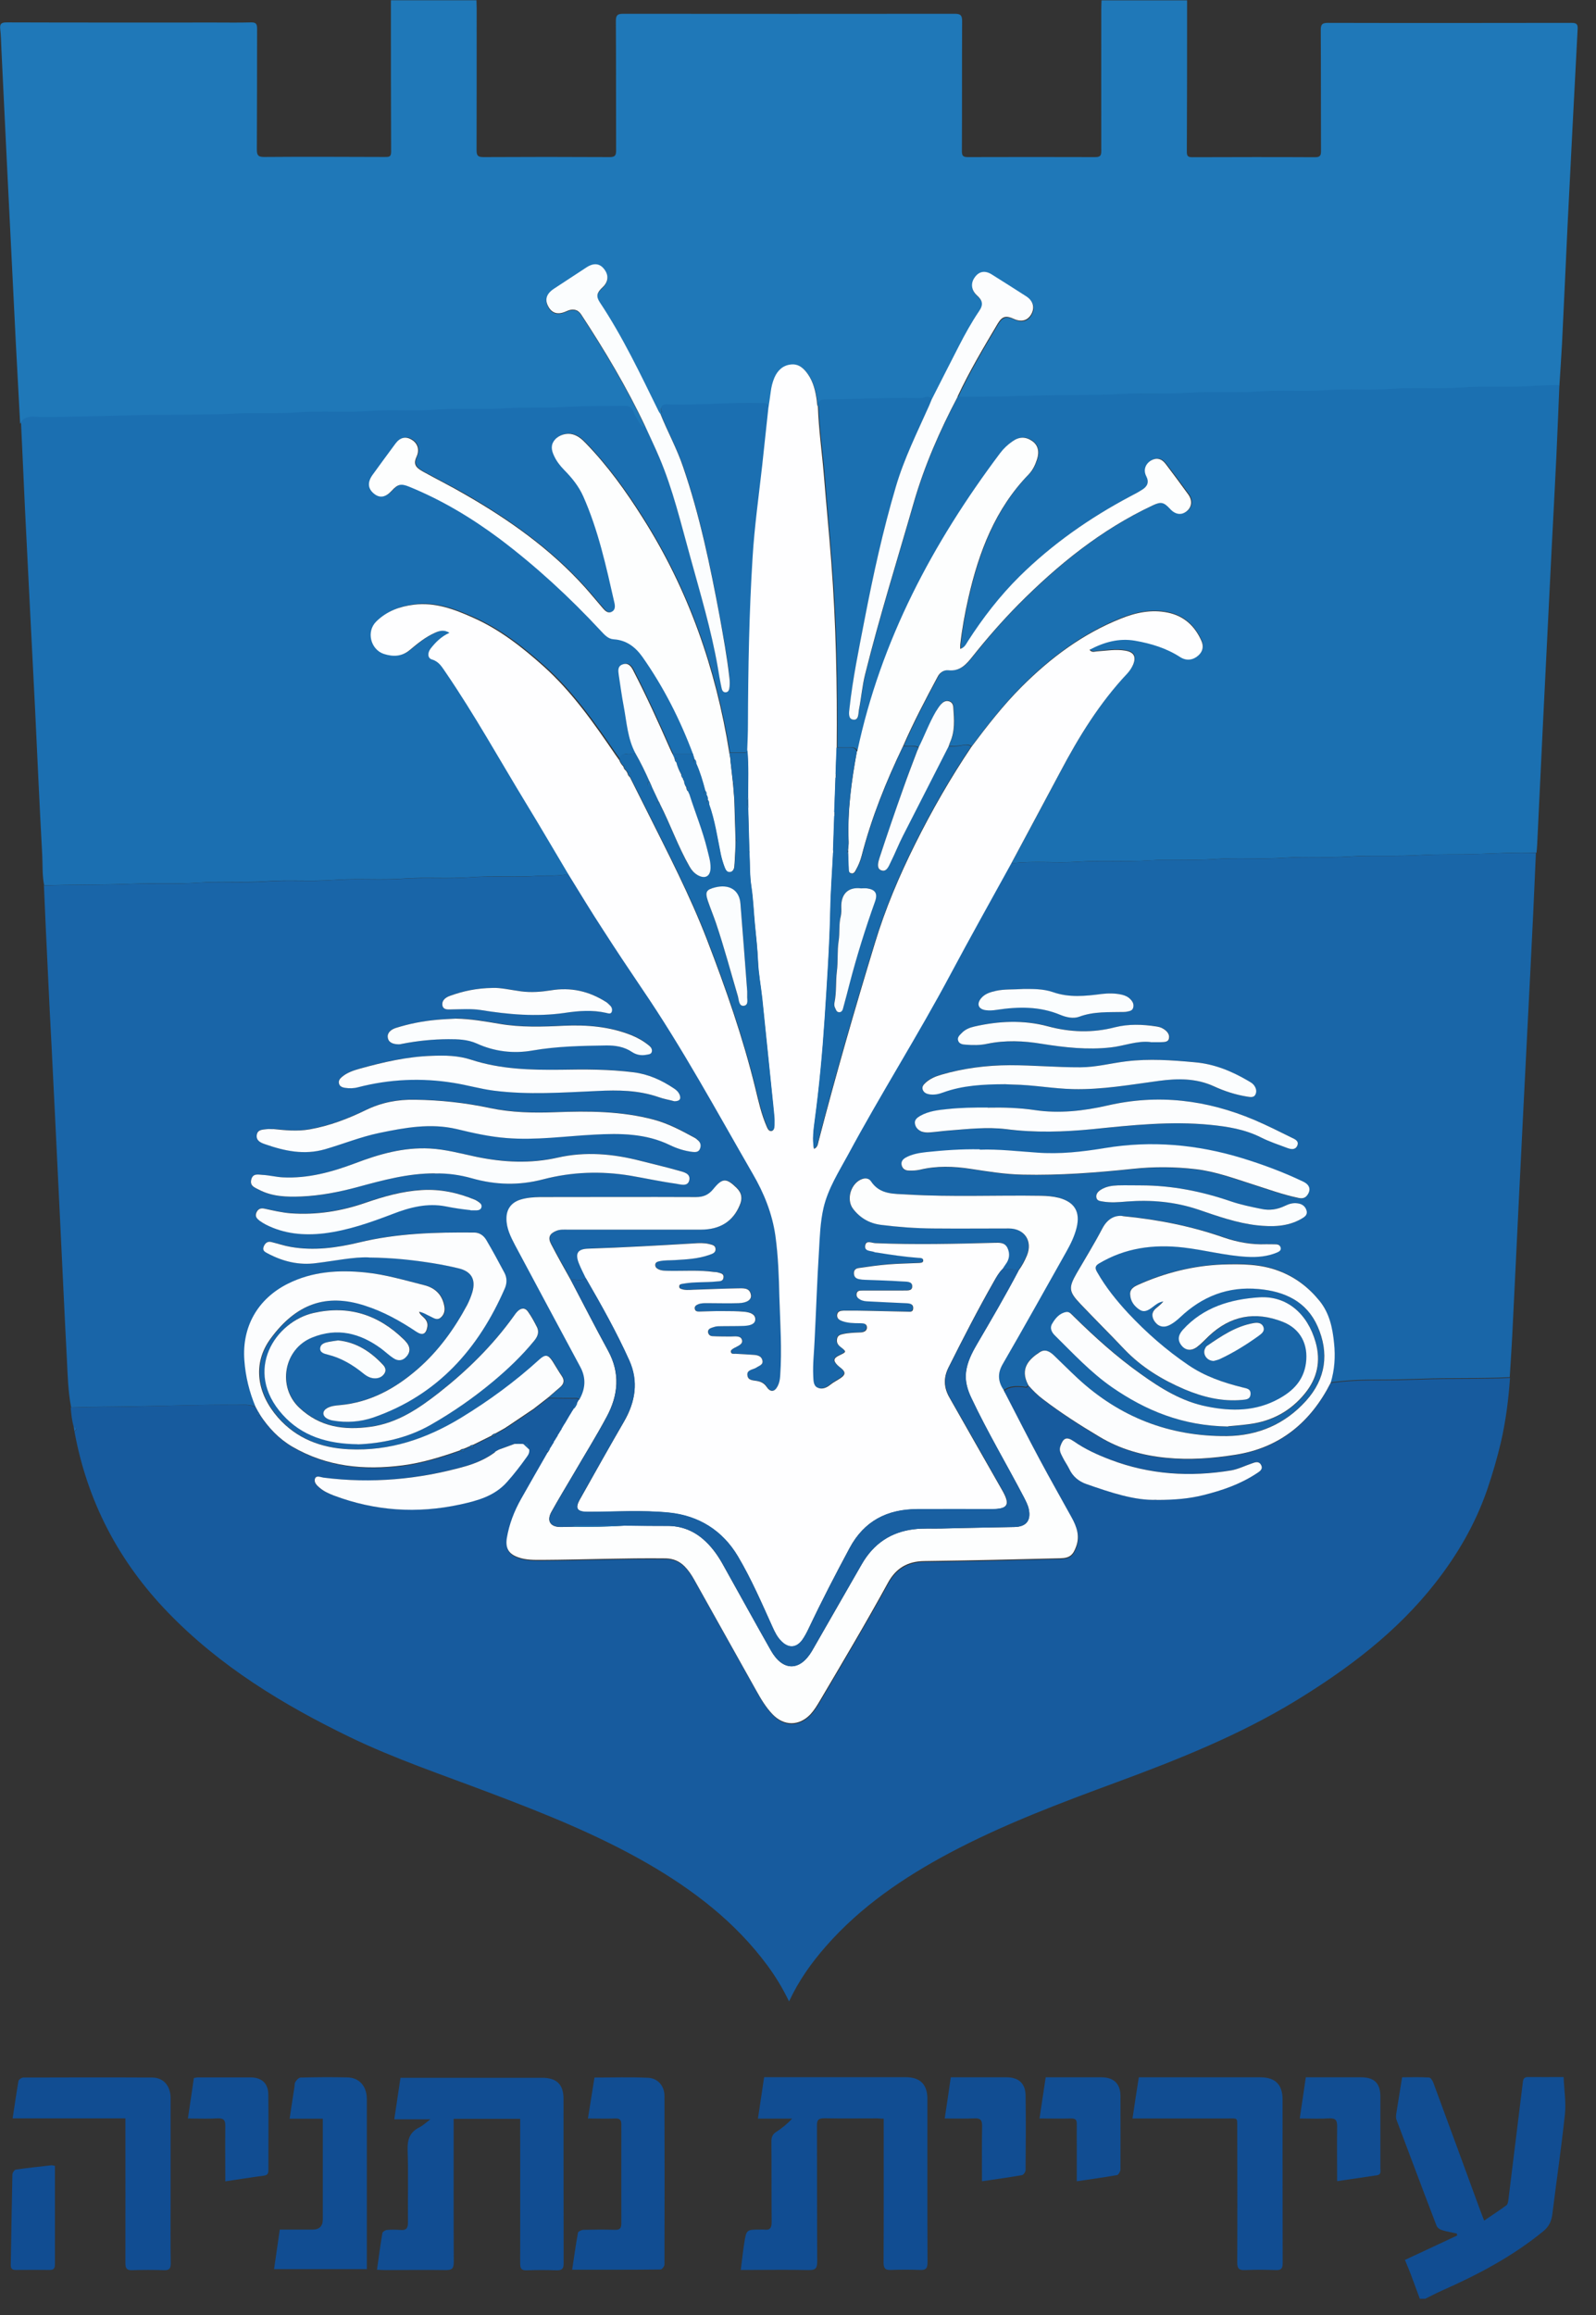 <?xml version="1.0" encoding="UTF-8"?>
<svg xmlns="http://www.w3.org/2000/svg" width="60" height="87" viewBox="0 0 60 87" fill="none">
  <rect x="0" y="0" width="60" height="87" fill="#333333" stroke="none"/>
  <g clip-path="url(#clip0_75_10655)">
    <path d="M53.379 86.395C53.26 86.084 53.151 85.768 53.032 85.457C52.966 85.281 52.887 85.106 52.817 84.93C53.484 84.619 54.13 84.32 54.78 84.013C54.78 83.987 54.772 83.961 54.767 83.939C54.583 83.895 54.394 83.869 54.214 83.812C54.135 83.79 54.038 83.724 54.007 83.649C53.498 82.325 53.001 80.992 52.5 79.663C52.469 79.588 52.483 79.492 52.496 79.404C52.566 78.97 52.636 78.531 52.711 78.066C53.058 78.066 53.392 78.053 53.726 78.075C53.792 78.079 53.871 78.215 53.897 78.303C54.482 79.882 55.057 81.461 55.637 83.04C55.681 83.158 55.729 83.277 55.795 83.452C56.098 83.246 56.371 83.07 56.63 82.877C56.678 82.847 56.696 82.75 56.705 82.68C56.885 81.206 57.069 79.733 57.249 78.259C57.263 78.141 57.289 78.057 57.434 78.057C57.86 78.062 58.291 78.057 58.783 78.057C58.8 78.535 58.879 79 58.831 79.456C58.699 80.706 58.515 81.948 58.361 83.193C58.33 83.457 58.247 83.658 58.031 83.842C56.872 84.794 55.558 85.487 54.187 86.092C53.981 86.184 53.779 86.294 53.577 86.391H53.379V86.395Z" fill="#114D92"></path>
    <path d="M27.849 85.307C27.897 84.939 27.928 84.614 27.98 84.294C28.059 83.79 28.068 83.79 28.578 83.79C28.626 83.79 28.675 83.785 28.723 83.79C28.943 83.82 29.009 83.733 29.009 83.513C29 82.505 29.009 81.492 29 80.478C29 80.312 29.044 80.202 29.189 80.114C29.399 79.978 29.593 79.82 29.782 79.619H28.494C28.573 79.084 28.648 78.588 28.727 78.062H34.052C34.588 78.062 34.86 78.334 34.865 78.864C34.865 80.921 34.86 82.978 34.869 85.035C34.869 85.263 34.79 85.316 34.584 85.307C34.223 85.294 33.863 85.294 33.498 85.307C33.279 85.32 33.217 85.242 33.217 85.027C33.226 83.338 33.222 81.654 33.222 79.965V79.623C33.125 79.623 33.046 79.61 32.967 79.61C32.308 79.61 31.649 79.619 30.99 79.606C30.77 79.606 30.709 79.667 30.713 79.886C30.718 81.588 30.713 83.29 30.722 84.996C30.722 85.25 30.652 85.316 30.401 85.312C29.659 85.294 28.921 85.307 28.178 85.307H27.853H27.849Z" fill="#114D92"></path>
    <path d="M19.559 79.627H17.055V79.943C17.055 81.632 17.05 83.316 17.059 85.005C17.059 85.268 16.98 85.316 16.738 85.312C15.979 85.299 15.223 85.312 14.463 85.312C14.375 85.312 14.287 85.303 14.173 85.299C14.239 84.825 14.3 84.373 14.375 83.921C14.384 83.873 14.48 83.812 14.546 83.803C14.709 83.79 14.876 83.79 15.038 83.803C15.267 83.829 15.341 83.742 15.337 83.518C15.328 82.61 15.355 81.706 15.324 80.803C15.311 80.408 15.403 80.127 15.768 79.948C15.895 79.882 16.005 79.777 16.181 79.645H14.823C14.902 79.101 14.977 78.597 15.056 78.084H20.376C20.921 78.084 21.185 78.329 21.185 78.877C21.189 80.939 21.184 83.009 21.189 85.07C21.189 85.272 21.114 85.325 20.925 85.32C20.556 85.307 20.183 85.307 19.809 85.32C19.599 85.329 19.555 85.255 19.555 85.053C19.559 83.351 19.555 81.649 19.555 79.948V79.636L19.559 79.627Z" fill="#114D92"></path>
    <path d="M4.719 79.61H0.475C0.549 79.127 0.615 78.667 0.694 78.207C0.703 78.154 0.813 78.075 0.874 78.075C2.491 78.07 4.103 78.066 5.72 78.075C6.146 78.075 6.41 78.391 6.414 78.842C6.414 80.167 6.414 81.496 6.414 82.82C6.414 83.57 6.406 84.316 6.419 85.07C6.419 85.272 6.348 85.32 6.164 85.316C5.769 85.303 5.373 85.303 4.978 85.316C4.776 85.325 4.714 85.259 4.714 85.049C4.719 83.347 4.714 81.645 4.714 79.939V79.61H4.719Z" fill="#114D92"></path>
    <path d="M42.576 79.614C42.655 79.084 42.729 78.588 42.813 78.066H47.382C47.94 78.066 48.217 78.342 48.217 78.899C48.217 80.948 48.217 83 48.221 85.049C48.221 85.259 48.16 85.32 47.958 85.312C47.58 85.299 47.197 85.294 46.82 85.312C46.587 85.325 46.508 85.259 46.512 85.018C46.521 83.338 46.517 81.663 46.512 79.978C46.512 79.562 46.543 79.614 46.134 79.614C45.049 79.614 43.96 79.614 42.87 79.614H42.571H42.576Z" fill="#114D92"></path>
    <path d="M13.787 85.277H10.303C10.373 84.781 10.443 84.303 10.518 83.79H11.748C12.006 83.79 12.135 83.663 12.135 83.408V79.623H10.887C10.948 79.202 11.01 78.829 11.067 78.448C11.08 78.377 11.067 78.29 11.111 78.233C11.155 78.162 11.234 78.075 11.304 78.075C11.889 78.062 12.473 78.057 13.057 78.07C13.51 78.079 13.791 78.404 13.791 78.891V85.281L13.787 85.277Z" fill="#114D92"></path>
    <path d="M21.51 85.299C21.584 84.807 21.646 84.356 21.729 83.904C21.738 83.86 21.861 83.803 21.931 83.799C22.327 83.79 22.722 83.785 23.122 83.799C23.307 83.803 23.359 83.733 23.359 83.553C23.359 82.32 23.355 81.088 23.359 79.851C23.359 79.671 23.307 79.606 23.122 79.614C22.793 79.627 22.463 79.614 22.103 79.614C22.186 79.088 22.265 78.588 22.349 78.075C23.03 78.075 23.698 78.053 24.361 78.084C24.73 78.101 24.98 78.395 24.98 78.763C24.985 80.877 24.985 82.992 24.98 85.106C24.98 85.171 24.884 85.29 24.831 85.29C23.746 85.303 22.661 85.299 21.514 85.299" fill="#114D92"></path>
    <path d="M36.917 81.974C36.917 81.246 36.908 80.57 36.922 79.899C36.922 79.671 36.856 79.597 36.627 79.61C36.276 79.627 35.924 79.614 35.516 79.614C35.595 79.092 35.669 78.597 35.744 78.066H36.513C36.957 78.066 37.4 78.066 37.844 78.066C38.292 78.066 38.547 78.299 38.556 78.742C38.569 79.676 38.565 80.619 38.556 81.549C38.556 81.619 38.481 81.728 38.428 81.742C37.941 81.829 37.444 81.895 36.913 81.974" fill="#114D92"></path>
    <path d="M39.079 79.614C39.158 79.084 39.232 78.592 39.312 78.066H40.028C40.489 78.066 40.95 78.066 41.411 78.066C41.868 78.066 42.123 78.312 42.123 78.768C42.128 79.684 42.123 80.61 42.123 81.531C42.123 81.601 42.048 81.728 41.996 81.742C41.504 81.829 41.007 81.895 40.48 81.974V80.684C40.48 80.399 40.476 80.11 40.48 79.825C40.484 79.663 40.427 79.61 40.265 79.614C39.887 79.623 39.514 79.614 39.074 79.614" fill="#114D92"></path>
    <path d="M50.268 81.974C50.268 81.25 50.259 80.584 50.268 79.921C50.273 79.689 50.215 79.597 49.969 79.61C49.618 79.632 49.267 79.614 48.862 79.614C48.941 79.097 49.012 78.597 49.091 78.066H49.688C50.185 78.066 50.677 78.066 51.173 78.066C51.665 78.066 51.894 78.294 51.894 78.794C51.894 79.689 51.894 80.588 51.894 81.483C51.894 81.588 51.938 81.724 51.762 81.75C51.274 81.82 50.787 81.895 50.268 81.97" fill="#114D92"></path>
    <path d="M8.47 81.974C8.47 81.246 8.462 80.575 8.47 79.904C8.475 79.676 8.409 79.601 8.18 79.61C7.829 79.632 7.473 79.614 7.064 79.614C7.144 79.092 7.214 78.597 7.289 78.092C7.35 78.084 7.394 78.07 7.442 78.07C8.101 78.07 8.76 78.07 9.419 78.07C9.845 78.07 10.087 78.303 10.087 78.72C10.1 79.658 10.087 80.597 10.091 81.535C10.091 81.654 10.078 81.742 9.929 81.763C9.45 81.825 8.971 81.904 8.462 81.978" fill="#114D92"></path>
    <path d="M2.065 81.395V83.856C2.065 84.268 2.065 84.68 2.065 85.088C2.065 85.242 2.026 85.312 1.859 85.307C1.441 85.303 1.02 85.303 0.598 85.307C0.444 85.307 0.4 85.25 0.405 85.106C0.427 83.978 0.44 82.851 0.466 81.724C0.466 81.658 0.541 81.544 0.594 81.535C1.042 81.47 1.49 81.426 1.938 81.373C1.969 81.373 1.999 81.382 2.065 81.395Z" fill="#114D92"></path>
    <path d="M0.756 15.904C0.703 14.886 0.646 13.864 0.593 12.851C0.483 10.64 0.373 8.43 0.264 6.219C0.193 4.768 0.123 3.311 0.053 1.86C0.04 1.605 0.04 1.347 0.009 1.097C-0.018 0.882 0.062 0.842 0.264 0.842C2.882 0.851 5.505 0.847 8.123 0.847C8.558 0.847 8.997 0.855 9.432 0.842C9.621 0.838 9.665 0.895 9.665 1.079C9.661 2.592 9.665 4.11 9.656 5.623C9.656 5.842 9.714 5.899 9.933 5.899C11.449 5.886 12.965 5.895 14.48 5.899C14.617 5.899 14.704 5.899 14.704 5.706C14.696 3.807 14.696 1.908 14.696 0.009H17.912C17.912 0.114 17.92 0.219 17.92 0.329C17.92 2.097 17.92 3.868 17.916 5.64C17.916 5.842 17.96 5.904 18.171 5.904C19.752 5.895 21.338 5.895 22.92 5.904C23.122 5.904 23.162 5.838 23.162 5.654C23.157 4.031 23.162 2.408 23.153 0.789C23.153 0.57 23.214 0.518 23.43 0.518C27.581 0.522 31.742 0.522 35.893 0.518C36.104 0.518 36.17 0.57 36.17 0.789C36.161 2.421 36.17 4.048 36.161 5.675C36.161 5.842 36.196 5.904 36.377 5.904C37.976 5.899 39.575 5.899 41.174 5.904C41.367 5.904 41.402 5.842 41.402 5.667C41.398 3.89 41.402 2.11 41.402 0.333C41.402 0.228 41.407 0.118 41.411 0.013H44.627C44.627 1.917 44.627 3.811 44.618 5.715C44.618 5.877 44.68 5.908 44.82 5.908C46.362 5.904 47.9 5.899 49.447 5.908C49.657 5.908 49.662 5.807 49.662 5.654C49.657 4.149 49.662 2.64 49.653 1.136C49.653 0.925 49.697 0.86 49.921 0.86C52.974 0.868 56.023 0.864 59.072 0.86C59.266 0.86 59.323 0.904 59.309 1.105C59.178 3.557 59.055 6.004 58.932 8.452C58.861 9.947 58.795 11.443 58.721 12.939C58.694 13.456 58.655 13.974 58.624 14.491C58.237 14.491 57.855 14.505 57.469 14.531C56.643 14.583 55.812 14.518 54.978 14.579C54.086 14.64 53.185 14.566 52.289 14.632C51.494 14.693 50.699 14.623 49.899 14.68C49.029 14.746 48.159 14.667 47.285 14.732C46.441 14.794 45.594 14.728 44.746 14.776C43.819 14.833 42.887 14.772 41.96 14.833C41.214 14.877 40.462 14.855 39.715 14.868C38.481 14.89 37.251 14.939 36.016 14.93C36.456 13.987 36.987 13.088 37.523 12.193C37.694 11.908 37.835 11.873 38.138 12.013C38.419 12.14 38.657 12.075 38.788 11.825C38.925 11.583 38.854 11.329 38.604 11.167C38.173 10.89 37.747 10.618 37.312 10.347C37.053 10.184 36.829 10.219 36.662 10.443C36.495 10.667 36.526 10.93 36.741 11.127C36.961 11.325 36.983 11.478 36.816 11.728C36.535 12.14 36.289 12.579 36.06 13.026C35.718 13.702 35.375 14.373 35.037 15.044C34.979 14.917 34.87 14.917 34.764 14.952C34.685 14.974 34.606 14.987 34.523 14.982C33.363 14.952 32.207 15.022 31.047 15.026C30.85 15.026 30.753 15.088 30.766 15.29C30.722 15.219 30.735 15.132 30.722 15.053C30.67 14.715 30.595 14.377 30.393 14.088C30.239 13.864 30.055 13.675 29.751 13.706C29.448 13.737 29.251 13.925 29.132 14.197C29.057 14.368 29.013 14.557 28.991 14.741C28.969 14.943 28.93 15.14 28.904 15.342C28.881 15.149 28.732 15.18 28.6 15.18C27.476 15.145 26.36 15.259 25.231 15.232C25.033 15.232 24.778 15.162 24.875 15.522C24.875 15.535 24.844 15.562 24.831 15.579C24.809 15.548 24.778 15.513 24.765 15.478C24.08 14.088 23.416 12.68 22.555 11.386C22.401 11.158 22.432 11.026 22.648 10.825C22.867 10.623 22.893 10.377 22.727 10.149C22.56 9.921 22.331 9.89 22.054 10.066C21.65 10.333 21.242 10.597 20.837 10.864C20.539 11.057 20.468 11.276 20.609 11.544C20.754 11.807 20.982 11.864 21.299 11.715C21.527 11.61 21.716 11.64 21.843 11.833C22.735 13.193 23.57 14.588 24.264 16.061C24.154 16.083 24.093 16.013 24.044 15.934C23.961 15.79 23.86 15.654 23.807 15.5C23.741 15.303 23.627 15.272 23.438 15.276C22.656 15.285 21.879 15.276 21.092 15.329C20.407 15.368 19.717 15.325 19.027 15.368C18.118 15.43 17.204 15.36 16.29 15.425C15.504 15.482 14.713 15.412 13.927 15.469C13.026 15.535 12.117 15.456 11.212 15.522C10.403 15.583 9.586 15.522 8.773 15.57C7.781 15.623 6.783 15.61 5.79 15.618C4.367 15.636 2.944 15.702 1.52 15.697C1.27 15.697 0.931 15.61 0.751 15.93" fill="#1F78B8"></path>
    <path d="M56.77 51.755C56.713 52.575 56.612 53.382 56.428 54.189C56.283 54.798 56.111 55.395 55.909 55.983C55.466 57.268 54.793 58.426 53.954 59.496C52.513 61.334 50.69 62.706 48.718 63.913C46.596 65.206 44.307 66.119 41.991 66.974C39.852 67.763 37.721 68.562 35.705 69.632C33.969 70.557 32.361 71.649 31.056 73.136C30.512 73.755 30.033 74.421 29.664 75.215C29.422 74.715 29.154 74.277 28.847 73.86C27.643 72.233 26.079 71.035 24.343 70.031C22.446 68.939 20.425 68.136 18.382 67.364C16.629 66.698 14.85 66.101 13.158 65.285C10.641 64.066 8.268 62.623 6.309 60.592C4.459 58.676 3.278 56.417 2.799 53.794C2.9 53.724 2.895 53.671 2.777 53.636C2.702 53.395 2.68 53.149 2.658 52.899C3.405 52.869 4.156 52.873 4.899 52.86C6.217 52.838 7.53 52.781 8.848 52.798C9.108 52.798 9.371 52.768 9.617 52.886C9.652 52.952 9.687 53.018 9.723 53.079C9.709 53.101 9.67 53.132 9.674 53.145C9.687 53.202 9.745 53.189 9.789 53.193C10.109 53.68 10.5 54.092 11.01 54.391C12.302 55.141 13.699 55.281 15.153 55.092C15.895 54.996 16.607 54.772 17.31 54.526C17.38 54.557 17.459 54.605 17.455 54.465C17.486 54.452 17.521 54.443 17.552 54.426C17.573 54.417 17.591 54.404 17.609 54.395C17.626 54.391 17.644 54.386 17.661 54.382C17.758 54.469 17.797 54.43 17.806 54.316C18.035 54.202 18.259 54.092 18.487 53.978C18.566 53.987 18.641 54 18.65 53.886C18.663 53.873 18.68 53.864 18.703 53.855C18.799 53.803 18.896 53.746 18.992 53.693C19.01 53.68 19.032 53.667 19.05 53.654C19.08 53.632 19.111 53.61 19.146 53.592C19.164 53.584 19.181 53.57 19.199 53.557L20.091 52.956C20.091 52.956 20.122 52.93 20.135 52.917C20.293 52.794 20.455 52.671 20.609 52.548C20.921 52.553 21.229 52.553 21.536 52.562C21.624 52.562 21.716 52.531 21.778 52.627C21.756 52.671 21.73 52.715 21.707 52.755C21.545 52.75 21.571 52.864 21.571 52.965C21.571 52.983 21.571 52.996 21.554 53.009C21.541 53.026 21.532 53.04 21.523 53.062L21.466 53.158L21.422 53.219C21.369 53.316 21.312 53.408 21.259 53.505L21.224 53.557L21.167 53.654C21.167 53.654 21.145 53.698 21.128 53.715C21.128 53.728 21.128 53.746 21.11 53.755L21.079 53.807L21.022 53.904C21.022 53.904 20.996 53.948 20.978 53.965C20.978 53.978 20.978 53.996 20.965 54.005C20.952 54.022 20.943 54.04 20.93 54.057C20.908 54.092 20.89 54.123 20.873 54.154C20.86 54.176 20.846 54.193 20.833 54.215C20.833 54.228 20.833 54.241 20.816 54.255C20.802 54.272 20.794 54.29 20.78 54.307C20.763 54.338 20.745 54.369 20.723 54.404C20.71 54.421 20.701 54.443 20.684 54.465C20.684 54.478 20.684 54.491 20.671 54.5C20.627 54.505 20.574 54.491 20.556 54.544C20.552 54.562 20.587 54.588 20.6 54.605C20.267 55.193 19.924 55.772 19.599 56.36C19.34 56.82 19.146 57.312 19.063 57.834C19.001 58.215 19.129 58.43 19.493 58.557C19.788 58.663 20.095 58.654 20.398 58.654C21.949 58.645 23.496 58.579 25.046 58.597C25.332 58.601 25.556 58.702 25.749 58.899C25.894 59.048 26.004 59.219 26.11 59.399L28.447 63.575C28.623 63.895 28.807 64.202 29.062 64.465C29.488 64.908 30.055 64.899 30.477 64.456C30.622 64.303 30.727 64.132 30.832 63.952C31.698 62.478 32.572 61.009 33.398 59.509C33.692 58.969 34.132 58.706 34.756 58.698C36.46 58.68 38.165 58.636 39.874 58.592C40.221 58.584 40.353 58.478 40.471 58.149C40.612 57.759 40.489 57.408 40.304 57.066C39.909 56.334 39.496 55.619 39.105 54.886C38.661 54.057 38.235 53.215 37.796 52.377C37.787 52.364 37.774 52.347 37.765 52.329C37.761 52.316 37.752 52.298 37.747 52.276C37.958 52.105 38.209 52.119 38.459 52.132C38.538 52.136 38.622 52.193 38.661 52.075C38.828 52.268 39.013 52.448 39.215 52.601C39.887 53.11 40.599 53.575 41.328 54.005C42.101 54.465 42.945 54.715 43.841 54.798C44.72 54.886 45.585 54.82 46.446 54.684C48.12 54.421 49.275 53.461 50.022 51.978C50.642 51.886 51.266 51.873 51.889 51.873C52.408 51.873 52.922 51.86 53.44 51.842C54.552 51.798 55.663 51.842 56.77 51.781M19.344 54.259C19.151 54.329 18.953 54.404 18.76 54.474C18.738 54.487 18.72 54.496 18.698 54.509C18.667 54.531 18.637 54.553 18.602 54.57C18.588 54.584 18.571 54.597 18.549 54.61C18.219 54.847 17.846 55 17.459 55.11C15.72 55.597 13.958 55.759 12.161 55.531C12.056 55.518 11.902 55.439 11.845 55.553C11.774 55.689 11.893 55.812 12.003 55.908C12.161 56.044 12.35 56.127 12.543 56.198C14.094 56.781 15.675 56.886 17.292 56.535C17.956 56.391 18.584 56.215 19.058 55.684C19.322 55.391 19.559 55.075 19.792 54.759C19.854 54.671 19.911 54.579 19.889 54.465C19.871 54.347 19.928 54.163 19.687 54.276C19.669 54.276 19.656 54.272 19.638 54.263C19.542 54.198 19.441 54.202 19.344 54.263M43.485 56.364C44.197 56.364 44.72 56.312 45.234 56.184C45.945 56.013 46.635 55.772 47.255 55.36C47.356 55.294 47.501 55.211 47.408 55.048C47.32 54.895 47.18 54.952 47.057 54.996C46.802 55.079 46.556 55.206 46.288 55.255C44.742 55.509 43.226 55.417 41.75 54.855C41.262 54.676 40.796 54.461 40.37 54.163C40.093 53.969 39.975 54.035 39.865 54.342C39.803 54.518 39.887 54.636 39.953 54.768C40.023 54.913 40.124 55.048 40.194 55.193C40.326 55.478 40.55 55.667 40.84 55.768C41.758 56.088 42.677 56.395 43.485 56.36" fill="#175B9E"></path>
    <path d="M30.762 15.272C30.749 15.07 30.841 15.009 31.043 15.009C32.199 15.004 33.358 14.934 34.514 14.961C34.597 14.961 34.676 14.956 34.755 14.93C34.861 14.899 34.971 14.895 35.032 15.022C35.002 15.092 34.971 15.175 34.936 15.246C34.487 16.25 33.995 17.233 33.684 18.294C33.196 19.939 32.831 21.614 32.506 23.298C32.291 24.399 32.062 25.509 31.939 26.627C31.922 26.776 31.882 27.018 32.076 27.048C32.3 27.079 32.269 26.82 32.295 26.68C32.383 26.237 32.423 25.785 32.532 25.347C33.073 23.171 33.745 21.035 34.364 18.882C34.76 17.5 35.34 16.184 36.012 14.912C37.246 14.921 38.481 14.873 39.715 14.851C40.467 14.838 41.214 14.86 41.961 14.816C42.888 14.754 43.819 14.816 44.746 14.759C45.594 14.706 46.442 14.772 47.285 14.715C48.155 14.649 49.034 14.724 49.899 14.662C50.694 14.601 51.494 14.675 52.289 14.614C53.185 14.553 54.086 14.623 54.978 14.562C55.808 14.5 56.643 14.562 57.469 14.513C57.855 14.491 58.238 14.469 58.624 14.469C58.585 15.364 58.554 16.259 58.51 17.154C58.453 18.325 58.391 19.5 58.33 20.671C58.22 22.89 58.11 25.105 58 27.32C57.93 28.79 57.86 30.259 57.789 31.728C57.785 31.838 57.772 31.943 57.763 32.048C56.99 32.022 56.221 32.07 55.448 32.097C54.776 32.119 54.103 32.092 53.427 32.132C52.526 32.193 51.621 32.127 50.716 32.189C49.921 32.241 49.126 32.176 48.326 32.233C47.443 32.298 46.551 32.219 45.664 32.285C44.856 32.347 44.038 32.272 43.226 32.334C42.343 32.395 41.451 32.32 40.563 32.382C39.72 32.443 38.872 32.338 38.024 32.443C38.644 31.29 39.263 30.14 39.874 28.987C40.577 27.658 41.363 26.386 42.395 25.285C42.483 25.189 42.558 25.079 42.611 24.956C42.738 24.654 42.641 24.487 42.316 24.43C41.961 24.369 41.609 24.43 41.258 24.456C41.17 24.461 41.064 24.518 40.972 24.399C41.517 24.105 42.075 23.952 42.681 24.057C43.283 24.162 43.863 24.338 44.386 24.675C44.614 24.825 44.873 24.79 45.066 24.61C45.229 24.456 45.269 24.268 45.176 24.066C44.93 23.505 44.522 23.132 43.911 23C43.3 22.873 42.716 22.996 42.149 23.219C40.717 23.79 39.509 24.693 38.428 25.772C37.73 26.474 37.123 27.25 36.53 28.04C36.443 27.987 36.35 27.969 36.254 27.987C36.065 28.031 35.876 28.04 35.678 28.031C35.696 27.978 35.709 27.926 35.735 27.869C35.92 27.456 35.885 27.022 35.854 26.588C35.849 26.487 35.814 26.373 35.687 26.342C35.559 26.303 35.458 26.369 35.384 26.456C35.309 26.54 35.248 26.636 35.19 26.737C34.94 27.167 34.769 27.636 34.545 28.083C34.364 27.987 34.167 28.053 33.978 28.022C34.373 27.127 34.821 26.259 35.287 25.399C35.37 25.246 35.524 25.162 35.674 25.18C36.131 25.233 36.368 24.939 36.605 24.636C37.141 23.969 37.699 23.32 38.305 22.715C39.799 21.211 41.429 19.89 43.366 18.983C43.674 18.838 43.775 18.855 44.012 19.114C44.214 19.329 44.443 19.36 44.64 19.197C44.834 19.04 44.86 18.794 44.693 18.561C44.416 18.184 44.135 17.807 43.85 17.43C43.691 17.219 43.498 17.175 43.292 17.298C43.076 17.425 42.997 17.658 43.116 17.89C43.234 18.119 43.16 18.272 42.971 18.39C42.826 18.483 42.668 18.561 42.518 18.645C40.985 19.452 39.579 20.434 38.349 21.654C37.607 22.39 36.974 23.211 36.412 24.083C36.342 24.189 36.284 24.329 36.122 24.377C36.122 24.307 36.122 24.259 36.122 24.215C36.183 23.627 36.289 23.044 36.42 22.469C36.816 20.741 37.431 19.114 38.696 17.811C38.85 17.658 38.938 17.461 39.004 17.259C39.1 16.961 39.035 16.719 38.828 16.57C38.578 16.399 38.332 16.399 38.072 16.583C37.897 16.711 37.743 16.86 37.611 17.031C35.076 20.408 33.13 24.066 32.247 28.233C32.194 28.123 32.115 28.079 31.992 28.088C31.825 28.097 31.654 28.088 31.483 28.088C31.504 25.746 31.46 23.408 31.276 21.075C31.192 19.996 31.087 18.917 31.004 17.833C30.933 16.978 30.802 16.123 30.775 15.259" fill="#1B70B1"></path>
    <path d="M0.756 15.904C0.936 15.583 1.274 15.667 1.525 15.671C2.948 15.675 4.372 15.61 5.795 15.592C6.788 15.583 7.785 15.592 8.778 15.544C9.595 15.496 10.408 15.557 11.216 15.496C12.121 15.43 13.031 15.509 13.931 15.443C14.718 15.386 15.508 15.456 16.295 15.399C17.209 15.333 18.123 15.404 19.032 15.342C19.722 15.298 20.412 15.342 21.097 15.303C21.879 15.254 22.656 15.259 23.443 15.25C23.627 15.25 23.746 15.276 23.812 15.474C23.865 15.627 23.966 15.763 24.049 15.908C24.097 15.987 24.154 16.057 24.269 16.035C24.44 16.417 24.62 16.794 24.787 17.18C25.301 18.386 25.604 19.658 25.951 20.917C26.334 22.29 26.738 23.662 26.988 25.07C27.032 25.32 27.072 25.575 27.124 25.82C27.142 25.899 27.168 26.022 27.283 26.013C27.41 26.009 27.423 25.886 27.432 25.785C27.445 25.671 27.436 25.557 27.428 25.443C27.34 24.675 27.199 23.917 27.058 23.158C26.707 21.259 26.316 19.373 25.688 17.54C25.451 16.851 25.099 16.215 24.835 15.548C24.849 15.531 24.879 15.504 24.879 15.491C24.783 15.132 25.038 15.197 25.235 15.202C26.36 15.228 27.48 15.114 28.605 15.149C28.737 15.149 28.882 15.118 28.908 15.311C28.829 16.031 28.754 16.75 28.675 17.465C28.548 18.614 28.39 19.763 28.315 20.917C28.183 23.005 28.148 25.092 28.144 27.184C28.144 27.509 28.126 27.842 28.117 28.167C28.108 28.276 28.029 28.281 27.946 28.281H27.441C26.936 25.123 25.899 22.158 24.181 19.443C23.553 18.447 22.863 17.491 22.041 16.645C21.901 16.504 21.756 16.369 21.558 16.316C21.334 16.246 21.04 16.329 20.881 16.513C20.719 16.702 20.745 16.904 20.842 17.11C20.939 17.316 21.07 17.491 21.229 17.649C21.523 17.943 21.778 18.259 21.949 18.645C22.516 19.921 22.81 21.276 23.122 22.632C23.153 22.759 23.166 22.912 23.026 22.983C22.867 23.061 22.762 22.934 22.674 22.829C22.45 22.575 22.239 22.311 22.011 22.061C20.719 20.623 19.164 19.526 17.503 18.566C16.98 18.268 16.444 18 15.917 17.711C15.614 17.544 15.566 17.404 15.689 17.14C15.799 16.899 15.733 16.658 15.513 16.522C15.284 16.377 15.069 16.425 14.893 16.662C14.604 17.053 14.318 17.443 14.032 17.838C13.839 18.11 13.852 18.346 14.076 18.535C14.3 18.719 14.52 18.684 14.757 18.43C14.981 18.184 15.109 18.158 15.408 18.281C16.629 18.781 17.749 19.447 18.799 20.233C20.183 21.272 21.444 22.434 22.617 23.702C22.753 23.847 22.881 24.005 23.1 24.018C23.579 24.044 23.913 24.307 24.172 24.675C24.976 25.807 25.596 27.035 26.083 28.338H25.314C25.279 28.263 25.24 28.193 25.209 28.119C24.778 27.127 24.326 26.145 23.834 25.18C23.755 25.026 23.654 24.89 23.447 24.956C23.236 25.026 23.267 25.202 23.294 25.369C23.355 25.763 23.408 26.162 23.482 26.557C23.592 27.14 23.627 27.75 23.913 28.285C23.808 28.316 23.698 28.351 23.583 28.338C23.421 28.316 23.337 28.386 23.324 28.544C23.276 28.478 23.228 28.412 23.179 28.347C22.371 27.162 21.554 25.987 20.473 25.022C19.669 24.303 18.821 23.64 17.819 23.193C17.116 22.882 16.4 22.61 15.605 22.706C15.069 22.772 14.595 22.943 14.191 23.333C13.791 23.719 13.98 24.399 14.467 24.557C14.823 24.675 15.144 24.662 15.443 24.412C15.737 24.167 16.036 23.917 16.4 23.763C16.572 23.689 16.739 23.645 16.936 23.768C16.633 23.904 16.418 24.119 16.233 24.355C16.097 24.526 16.115 24.724 16.282 24.768C16.545 24.842 16.655 25.048 16.791 25.241C17.885 26.838 18.821 28.531 19.827 30.18C20.363 31.057 20.881 31.943 21.404 32.829C21.035 32.943 20.653 32.882 20.28 32.912C19.41 32.978 18.54 32.899 17.666 32.969C16.84 33.031 16.005 32.956 15.175 33.018C14.296 33.083 13.417 33 12.534 33.07C11.7 33.132 10.86 33.057 10.021 33.118C9.178 33.18 8.33 33.105 7.482 33.171C6.638 33.233 5.791 33.18 4.943 33.215C3.849 33.259 2.755 33.237 1.661 33.276C1.582 32.891 1.608 32.491 1.586 32.101C1.485 30.276 1.406 28.456 1.318 26.632C1.191 24.132 1.063 21.636 0.94 19.145C0.888 18.061 0.844 16.978 0.791 15.895" fill="#1B6FB1"></path>
    <path d="M38.002 32.447C38.846 32.342 39.698 32.447 40.542 32.386C41.434 32.325 42.321 32.399 43.204 32.334C44.021 32.276 44.834 32.347 45.642 32.29C46.534 32.219 47.422 32.303 48.305 32.237C49.1 32.18 49.904 32.246 50.695 32.193C51.6 32.132 52.505 32.197 53.405 32.136C54.082 32.092 54.754 32.123 55.426 32.097C56.195 32.075 56.968 32.026 57.741 32.053C57.693 33.07 57.654 34.088 57.601 35.105C57.548 36.272 57.482 37.434 57.425 38.601C57.311 40.825 57.201 43.053 57.091 45.276C57.017 46.746 56.951 48.219 56.876 49.689C56.845 50.377 56.801 51.066 56.757 51.755C55.65 51.816 54.539 51.772 53.432 51.816C52.913 51.834 52.395 51.847 51.881 51.847C51.257 51.847 50.638 51.86 50.014 51.952C50.167 51.465 50.194 50.965 50.145 50.461C50.088 49.895 49.974 49.342 49.601 48.877C49.188 48.369 48.691 47.983 48.072 47.75C47.386 47.487 46.67 47.483 45.95 47.513C44.843 47.557 43.788 47.825 42.778 48.276C42.624 48.347 42.475 48.43 42.483 48.627C42.492 48.886 42.637 49.079 42.844 49.215C43.006 49.32 43.156 49.237 43.296 49.136C43.428 49.04 43.551 48.921 43.731 48.904C43.661 48.987 43.577 49.057 43.494 49.123C43.318 49.259 43.266 49.417 43.38 49.614C43.503 49.834 43.705 49.904 43.925 49.812C44.092 49.733 44.232 49.619 44.364 49.491C45.19 48.715 46.156 48.334 47.312 48.439C48.3 48.526 49.117 48.908 49.526 49.838C49.97 50.838 49.847 51.807 49.095 52.641C48.305 53.518 47.29 53.948 46.117 53.961C43.96 53.983 42.088 53.255 40.507 51.79C40.203 51.509 39.913 51.215 39.615 50.93C39.461 50.785 39.285 50.68 39.083 50.812C38.683 51.066 38.323 51.43 38.648 52.044C38.609 52.163 38.525 52.105 38.446 52.101C38.2 52.088 37.945 52.07 37.734 52.246C37.519 51.93 37.488 51.623 37.69 51.263C38.503 49.86 39.29 48.448 40.08 47.035C40.243 46.746 40.388 46.452 40.467 46.127C40.612 45.544 40.397 45.176 39.808 45.013C39.584 44.952 39.355 44.939 39.123 44.934C37.449 44.908 35.775 44.991 34.101 44.886C33.596 44.86 33.069 44.899 32.735 44.391C32.669 44.294 32.541 44.259 32.423 44.298C31.988 44.434 31.786 45.066 32.063 45.426C32.326 45.763 32.673 45.969 33.104 46.026C33.758 46.114 34.413 46.158 35.076 46.163C36.021 46.171 36.974 46.163 37.919 46.163C38.508 46.163 38.819 46.632 38.6 47.176C38.512 47.377 38.407 47.575 38.275 47.75C38.077 47.676 37.871 47.711 37.669 47.698C37.708 47.636 37.748 47.575 37.791 47.513C37.937 47.325 37.972 47.114 37.866 46.891C37.761 46.676 37.563 46.689 37.374 46.697C35.88 46.741 34.391 46.772 32.897 46.711C32.766 46.706 32.555 46.588 32.52 46.794C32.476 47.031 32.73 46.987 32.871 47.048C32.893 47.057 32.919 47.053 32.946 47.062C33.464 47.141 33.987 47.224 34.514 47.263C34.589 47.268 34.707 47.263 34.699 47.369C34.694 47.456 34.589 47.448 34.514 47.456C34.136 47.474 33.754 47.478 33.381 47.509C33.012 47.54 32.647 47.597 32.282 47.645C32.177 47.658 32.093 47.711 32.093 47.838C32.093 47.965 32.164 48.035 32.278 48.062C32.357 48.079 32.44 48.084 32.524 48.088C32.985 48.105 33.447 48.119 33.908 48.149C34.053 48.163 34.286 48.132 34.286 48.329C34.286 48.54 34.057 48.478 33.912 48.491C33.873 48.496 33.833 48.491 33.789 48.491C33.328 48.491 32.867 48.491 32.405 48.491C32.313 48.491 32.212 48.491 32.19 48.61C32.172 48.715 32.234 48.781 32.322 48.829C32.419 48.882 32.524 48.891 32.634 48.899C33.117 48.926 33.605 48.952 34.088 48.969C34.215 48.974 34.325 49.013 34.316 49.167C34.303 49.316 34.18 49.285 34.088 49.285C33.618 49.276 33.148 49.263 32.678 49.255C32.348 49.25 32.019 49.241 31.689 49.246C31.588 49.246 31.461 49.268 31.452 49.413C31.443 49.548 31.54 49.601 31.645 49.641C31.86 49.715 32.08 49.719 32.304 49.719C32.423 49.719 32.563 49.719 32.572 49.869C32.577 50.022 32.436 50.062 32.309 50.066C32.093 50.075 31.878 50.079 31.672 50.127C31.575 50.149 31.478 50.18 31.452 50.298C31.43 50.426 31.47 50.522 31.571 50.601C31.817 50.794 31.817 50.798 31.531 50.93C31.316 51.031 31.298 51.132 31.47 51.298C31.509 51.338 31.557 51.373 31.601 51.408C31.773 51.548 31.773 51.645 31.593 51.776C31.465 51.864 31.316 51.93 31.197 52.031C31.052 52.154 30.876 52.215 30.718 52.141C30.556 52.066 30.564 51.869 30.556 51.702C30.534 51.241 30.591 50.785 30.613 50.325C30.666 49.215 30.701 48.105 30.771 46.996C30.802 46.461 30.824 45.913 30.942 45.382C31.114 44.649 31.518 44.022 31.869 43.377C33.104 41.092 34.496 38.895 35.718 36.601C36.46 35.211 37.233 33.834 37.994 32.452M42.198 45.702C41.934 45.671 41.64 45.785 41.438 46.171C41.144 46.737 40.801 47.285 40.48 47.842C40.16 48.399 40.168 48.54 40.616 49.009C41.161 49.584 41.719 50.141 42.268 50.711C42.91 51.386 43.687 51.86 44.535 52.215C45.225 52.505 45.941 52.68 46.697 52.61C46.833 52.597 46.995 52.588 47.009 52.395C47.022 52.184 46.855 52.18 46.71 52.141C45.989 51.961 45.291 51.719 44.667 51.298C43.841 50.737 43.094 50.084 42.409 49.347C41.969 48.877 41.57 48.377 41.249 47.816C41.174 47.684 41.13 47.584 41.31 47.474C42.295 46.891 43.358 46.746 44.478 46.873C45.282 46.969 46.06 47.184 46.868 47.224C47.259 47.246 47.641 47.219 48.006 47.062C48.085 47.026 48.164 46.987 48.142 46.882C48.12 46.785 48.041 46.755 47.953 46.755C47.83 46.755 47.707 46.746 47.584 46.75C47.044 46.772 46.521 46.676 46.007 46.496C44.812 46.084 43.586 45.829 42.194 45.693M46.178 53.61C46.345 53.592 46.666 53.566 46.987 53.526C47.83 53.417 48.533 53.035 49.069 52.373C49.53 51.803 49.671 51.158 49.469 50.452C49.157 49.36 48.379 48.698 47.356 48.759C46.27 48.829 45.251 49.132 44.478 49.978C44.285 50.189 44.272 50.391 44.447 50.588C44.601 50.759 44.816 50.781 45.023 50.619C45.181 50.5 45.317 50.351 45.458 50.215C46.27 49.448 47.197 49.272 48.239 49.68C48.907 49.943 49.21 50.531 49.109 51.241C49.016 51.891 48.617 52.285 48.089 52.575C47.237 53.044 46.323 53.053 45.401 52.864C44.456 52.68 43.661 52.184 42.897 51.636C41.996 50.991 41.179 50.255 40.388 49.483C40.309 49.404 40.225 49.294 40.102 49.312C39.852 49.355 39.689 49.548 39.571 49.755C39.478 49.917 39.558 50.079 39.681 50.202C40.366 50.877 41.02 51.584 41.82 52.136C43.094 53.018 44.465 53.588 46.191 53.614M36.834 43.206C36.148 43.193 35.481 43.237 34.817 43.312C34.545 43.342 34.277 43.382 34.04 43.522C33.934 43.588 33.859 43.676 33.899 43.812C33.93 43.939 34.031 43.996 34.158 44C34.294 44 34.435 44 34.571 43.969C35.208 43.816 35.845 43.834 36.487 43.934C37.137 44.031 37.783 44.141 38.446 44.154C39.83 44.184 41.209 44.079 42.585 43.934C43.371 43.851 44.166 43.855 44.953 43.947C45.695 44.035 46.389 44.294 47.092 44.518C47.646 44.693 48.195 44.895 48.766 45.018C48.907 45.048 49.043 45.062 49.144 44.921C49.289 44.719 49.236 44.531 48.981 44.413C48.239 44.057 47.47 43.768 46.684 43.531C44.996 43.018 43.283 42.864 41.539 43.154C40.695 43.294 39.843 43.386 38.982 43.325C38.262 43.272 37.541 43.189 36.834 43.215M37.133 41.632C36.627 41.632 36.126 41.632 35.626 41.684C35.274 41.719 34.923 41.763 34.606 41.939C34.501 42 34.387 42.084 34.404 42.224C34.426 42.369 34.514 42.474 34.659 42.531C34.756 42.566 34.852 42.575 34.949 42.562C35.186 42.54 35.423 42.509 35.661 42.491C36.381 42.43 37.111 42.347 37.831 42.439C38.916 42.575 40.001 42.54 41.082 42.434C42.549 42.29 44.012 42.132 45.493 42.272C46.152 42.338 46.798 42.439 47.4 42.741C47.72 42.904 48.067 43.018 48.406 43.145C48.538 43.193 48.7 43.224 48.775 43.057C48.849 42.886 48.691 42.82 48.581 42.763C48.111 42.531 47.641 42.294 47.158 42.088C45.374 41.334 43.542 41.105 41.631 41.544C40.739 41.75 39.83 41.855 38.912 41.719C38.323 41.632 37.73 41.614 37.137 41.627M37.778 40.746C37.831 40.746 37.945 40.759 38.064 40.759C38.824 40.763 39.571 40.908 40.331 40.93C41.42 40.961 42.492 40.763 43.569 40.619C44.263 40.522 44.961 40.518 45.629 40.825C46.025 41.005 46.442 41.141 46.872 41.211C46.987 41.233 47.123 41.263 47.189 41.141C47.259 41.009 47.211 40.864 47.11 40.755C47.057 40.693 46.982 40.654 46.908 40.614C46.288 40.25 45.633 39.983 44.9 39.917C44.047 39.842 43.191 39.776 42.339 39.886C41.759 39.956 41.192 40.11 40.599 40.11C39.716 40.11 38.837 40.026 37.954 40.026C37.075 40.026 36.214 40.145 35.371 40.386C35.164 40.447 34.967 40.526 34.804 40.671C34.725 40.746 34.642 40.825 34.685 40.947C34.729 41.057 34.83 41.101 34.94 41.119C35.116 41.141 35.292 41.11 35.45 41.048C36.184 40.776 36.948 40.746 37.778 40.737M43.261 39.162C43.38 39.162 43.494 39.162 43.608 39.162C43.744 39.158 43.929 39.184 43.96 39.013C43.982 38.851 43.859 38.719 43.714 38.645C43.643 38.605 43.56 38.584 43.481 38.57C42.962 38.496 42.44 38.478 41.934 38.605C41.082 38.82 40.247 38.794 39.404 38.566C38.486 38.32 37.559 38.369 36.64 38.575C36.46 38.619 36.293 38.684 36.162 38.82C36.083 38.904 35.981 38.991 36.034 39.119C36.078 39.224 36.197 39.255 36.306 39.259C36.579 39.276 36.851 39.281 37.119 39.228C37.805 39.084 38.49 39.119 39.18 39.228C40.032 39.369 40.893 39.456 41.759 39.364C42.268 39.307 42.752 39.097 43.27 39.158M42.888 44.548C42.602 44.548 42.312 44.54 42.022 44.548C41.794 44.557 41.561 44.588 41.363 44.724C41.267 44.79 41.188 44.882 41.214 45.009C41.24 45.127 41.359 45.136 41.451 45.154C41.754 45.206 42.062 45.18 42.361 45.154C43.274 45.084 44.166 45.158 45.04 45.456C45.761 45.702 46.486 45.965 47.25 46.048C47.826 46.114 48.388 46.11 48.907 45.812C49.021 45.746 49.153 45.676 49.117 45.509C49.078 45.347 48.955 45.25 48.783 45.224C48.612 45.202 48.458 45.241 48.305 45.316C48.023 45.452 47.729 45.496 47.417 45.434C47.031 45.355 46.644 45.276 46.27 45.149C45.177 44.772 44.052 44.544 42.883 44.548M38.468 37.167C38.09 37.189 37.765 37.167 37.449 37.237C37.238 37.285 37.031 37.338 36.886 37.518C36.715 37.728 36.781 37.917 37.045 37.956C37.185 37.978 37.321 37.969 37.462 37.947C38.279 37.82 39.083 37.807 39.865 38.136C40.085 38.228 40.348 38.29 40.568 38.206C41.117 38.005 41.684 38.04 42.246 38.031C42.277 38.031 42.312 38.031 42.343 38.022C42.444 38 42.567 37.996 42.598 37.864C42.629 37.741 42.585 37.641 42.497 37.553C42.409 37.465 42.295 37.417 42.172 37.386C41.921 37.325 41.662 37.325 41.412 37.36C40.801 37.439 40.19 37.505 39.584 37.29C39.206 37.154 38.806 37.171 38.468 37.171M45.616 51.145C45.682 51.123 45.783 51.11 45.871 51.066C46.385 50.825 46.864 50.526 47.325 50.193C47.426 50.119 47.553 50.031 47.501 49.873C47.439 49.702 47.268 49.693 47.123 49.719C46.459 49.842 45.915 50.206 45.37 50.579C45.348 50.592 45.326 50.627 45.313 50.658C45.194 50.86 45.348 51.132 45.616 51.141" fill="#1966A8"></path>
    <path d="M1.63 33.281C2.724 33.241 3.818 33.263 4.907 33.219C5.755 33.184 6.603 33.237 7.447 33.175C8.29 33.114 9.142 33.189 9.986 33.127C10.825 33.062 11.669 33.141 12.499 33.075C13.382 33.009 14.261 33.088 15.139 33.026C15.97 32.965 16.804 33.04 17.63 32.974C18.5 32.908 19.374 32.987 20.244 32.917C20.618 32.891 21 32.947 21.369 32.833C21.808 33.535 22.239 34.246 22.687 34.943C23.166 35.684 23.654 36.417 24.145 37.145C25.67 39.382 26.957 41.768 28.31 44.105C28.728 44.825 29.04 45.592 29.158 46.43C29.264 47.189 29.286 47.952 29.308 48.715C29.33 49.711 29.409 50.706 29.338 51.702C29.33 51.834 29.308 51.961 29.246 52.079C29.128 52.312 28.969 52.325 28.829 52.11C28.75 51.991 28.649 51.926 28.508 51.899C28.354 51.864 28.135 51.891 28.104 51.689C28.069 51.469 28.31 51.474 28.438 51.395C28.543 51.325 28.706 51.294 28.671 51.119C28.631 50.956 28.486 50.921 28.341 50.913C28.122 50.895 27.897 50.891 27.678 50.873C27.607 50.873 27.511 50.899 27.489 50.803C27.476 50.733 27.546 50.693 27.607 50.658C27.739 50.579 27.959 50.518 27.906 50.347C27.854 50.18 27.629 50.228 27.467 50.224C27.247 50.219 27.023 50.224 26.799 50.211C26.711 50.211 26.641 50.158 26.628 50.062C26.614 49.961 26.694 49.917 26.773 49.891C26.852 49.864 26.935 49.838 27.014 49.838C27.335 49.829 27.656 49.838 27.977 49.82C28.157 49.812 28.394 49.776 28.403 49.575C28.411 49.369 28.174 49.312 27.998 49.294C27.717 49.268 27.436 49.268 27.155 49.268C26.869 49.268 26.579 49.281 26.294 49.285C26.215 49.285 26.14 49.272 26.127 49.176C26.114 49.084 26.18 49.04 26.254 49.013C26.373 48.965 26.496 48.969 26.619 48.969C27.006 48.969 27.397 48.983 27.779 48.969C28.099 48.961 28.28 48.834 28.24 48.645C28.183 48.382 27.95 48.408 27.761 48.412C27.243 48.421 26.724 48.443 26.206 48.456C26.043 48.461 25.877 48.496 25.714 48.456C25.644 48.443 25.547 48.439 25.547 48.342C25.547 48.246 25.639 48.25 25.709 48.237C26.122 48.162 26.549 48.193 26.962 48.154C27.067 48.145 27.199 48.154 27.212 48.009C27.234 47.838 27.08 47.847 26.979 47.812C26.944 47.798 26.9 47.803 26.856 47.798C26.298 47.715 25.74 47.763 25.178 47.755C25.037 47.755 24.897 47.759 24.765 47.697C24.695 47.662 24.638 47.614 24.646 47.526C24.646 47.434 24.725 47.412 24.8 47.395C24.993 47.347 25.195 47.364 25.393 47.351C25.828 47.325 26.263 47.303 26.68 47.154C26.786 47.114 26.918 47.075 26.913 46.934C26.904 46.79 26.773 46.772 26.659 46.741C26.47 46.697 26.281 46.706 26.096 46.719C24.774 46.803 23.447 46.873 22.12 46.921C21.734 46.934 21.628 47.101 21.769 47.469C21.848 47.658 21.94 47.838 22.032 48.026C21.861 48.167 21.654 48.062 21.47 48.097C21.22 47.645 20.965 47.197 20.727 46.741C20.6 46.505 20.675 46.355 20.921 46.255C21.061 46.193 21.211 46.206 21.36 46.206H26.351C27.08 46.206 27.564 45.895 27.823 45.29C27.928 45.04 27.897 44.829 27.704 44.636C27.317 44.259 27.168 44.259 26.834 44.676C26.663 44.895 26.465 44.987 26.18 44.983C24.225 44.974 22.274 44.983 20.319 44.983C20.064 44.983 19.809 45.005 19.563 45.084C19.234 45.193 19.054 45.443 19.054 45.785C19.054 46.154 19.207 46.469 19.374 46.785C20.192 48.316 21.009 49.842 21.83 51.369C22.059 51.794 22.019 52.202 21.786 52.605C21.725 52.509 21.628 52.54 21.545 52.54C21.237 52.535 20.925 52.535 20.618 52.526C20.771 52.391 20.93 52.263 21.083 52.123C21.215 52.005 21.25 51.873 21.136 51.711C21.013 51.54 20.908 51.351 20.798 51.171C20.627 50.904 20.521 50.886 20.293 51.092C19.383 51.921 18.395 52.641 17.345 53.285C16.053 54.07 14.665 54.535 13.136 54.465C12.09 54.413 11.159 54.066 10.465 53.268C9.696 52.386 9.485 51.268 10.192 50.303C11.15 48.996 12.275 48.588 13.742 49.066C14.441 49.294 15.069 49.641 15.671 50.048C15.899 50.197 16.035 50.136 16.084 49.864C16.106 49.737 16.066 49.636 15.987 49.548C15.917 49.469 15.82 49.417 15.776 49.298C15.943 49.32 16.071 49.417 16.207 49.478C16.334 49.54 16.457 49.632 16.593 49.509C16.721 49.395 16.756 49.246 16.721 49.079C16.642 48.654 16.378 48.399 15.965 48.298C15.232 48.114 14.507 47.895 13.751 47.82C12.749 47.715 11.761 47.781 10.838 48.246C9.7 48.816 9.116 49.864 9.208 51.119C9.252 51.733 9.402 52.316 9.634 52.882C9.388 52.759 9.125 52.794 8.866 52.794C7.552 52.781 6.234 52.838 4.916 52.855C4.169 52.869 3.422 52.864 2.675 52.895C2.557 52.285 2.544 51.671 2.513 51.057C2.416 49.228 2.337 47.395 2.245 45.566C2.148 43.505 2.043 41.443 1.942 39.382C1.889 38.377 1.836 37.368 1.792 36.364C1.74 35.338 1.696 34.312 1.652 33.29M13.452 54.276C14.353 54.246 15.306 54.048 16.189 53.544C17.028 53.066 17.819 52.522 18.557 51.899C19.106 51.434 19.625 50.943 20.082 50.391C20.209 50.237 20.293 50.062 20.196 49.869C20.099 49.671 19.989 49.474 19.866 49.298C19.761 49.136 19.612 49.132 19.471 49.268C19.414 49.325 19.366 49.395 19.317 49.456C18.531 50.553 17.573 51.491 16.514 52.325C15.745 52.926 14.955 53.469 13.944 53.61C12.943 53.755 12.038 53.623 11.264 52.899C10.425 52.114 10.671 50.689 11.739 50.259C12.683 49.873 13.544 50.088 14.335 50.671C14.493 50.79 14.638 50.926 14.801 51.035C14.972 51.154 15.139 51.136 15.289 50.974C15.434 50.816 15.442 50.654 15.319 50.483C15.28 50.43 15.24 50.377 15.192 50.334C14.239 49.404 13.114 49.04 11.8 49.334C10.373 49.654 9.134 51.487 10.632 53.154C11.352 53.956 12.301 54.259 13.461 54.268M13.861 47.255C14.783 47.263 15.535 47.351 16.286 47.469C16.602 47.522 16.914 47.584 17.23 47.658C17.718 47.776 17.898 48.075 17.758 48.557C17.714 48.719 17.648 48.886 17.564 49.035C17.085 49.943 16.488 50.768 15.706 51.443C14.863 52.18 13.918 52.693 12.776 52.803C12.613 52.816 12.446 52.834 12.297 52.913C12.117 53.018 12.108 53.193 12.284 53.303C12.354 53.347 12.437 53.369 12.512 53.382C13.026 53.474 13.544 53.434 14.028 53.268C16.444 52.43 17.986 50.693 18.979 48.404C19.058 48.215 19.058 48.013 18.961 47.829C18.742 47.417 18.513 47.005 18.28 46.601C18.179 46.43 18.026 46.316 17.819 46.316C16.369 46.303 14.92 46.342 13.496 46.689C12.648 46.891 11.796 47.009 10.926 46.855C10.689 46.812 10.452 46.728 10.214 46.676C10.061 46.632 9.964 46.711 9.911 46.851C9.859 46.996 9.964 47.044 10.056 47.097C10.632 47.408 11.234 47.553 11.888 47.465C12.6 47.377 13.303 47.228 13.861 47.25M10.267 42.43C10.153 42.43 10.096 42.426 10.039 42.43C9.88 42.452 9.678 42.43 9.652 42.654C9.626 42.86 9.797 42.943 9.951 42.991C10.689 43.25 11.427 43.412 12.222 43.184C12.899 42.987 13.553 42.715 14.252 42.575C15.218 42.373 16.185 42.197 17.165 42.426C17.784 42.57 18.395 42.715 19.032 42.763C20.139 42.851 21.237 42.693 22.335 42.636C23.311 42.584 24.277 42.588 25.187 43.031C25.45 43.158 25.736 43.25 26.035 43.285C26.14 43.298 26.263 43.294 26.311 43.176C26.355 43.062 26.342 42.947 26.25 42.855C26.206 42.816 26.162 42.776 26.114 42.75C25.626 42.478 25.13 42.215 24.585 42.07C23.368 41.75 22.129 41.741 20.877 41.79C20.051 41.82 19.221 41.803 18.421 41.632C17.485 41.434 16.554 41.338 15.605 41.32C14.959 41.307 14.353 41.421 13.764 41.706C13.088 42.035 12.389 42.303 11.647 42.434C11.172 42.518 10.693 42.465 10.271 42.421M16.352 44.097C16.822 44.084 17.288 44.149 17.74 44.276C18.628 44.531 19.511 44.553 20.42 44.32C21.496 44.04 22.599 43.996 23.702 44.184C24.273 44.281 24.835 44.404 25.402 44.478C25.569 44.5 25.855 44.614 25.912 44.351C25.969 44.092 25.688 44.04 25.499 43.987C25.024 43.851 24.541 43.741 24.066 43.619C23.038 43.355 22.002 43.263 20.965 43.5C19.937 43.728 18.922 43.68 17.903 43.469C17.323 43.351 16.752 43.189 16.154 43.158C15.17 43.105 14.252 43.369 13.342 43.719C12.468 44.048 11.576 44.294 10.623 44.246C10.368 44.233 10.118 44.171 9.867 44.154C9.705 44.145 9.503 44.084 9.441 44.334C9.38 44.566 9.56 44.623 9.714 44.706C10.223 44.978 10.772 44.991 11.326 44.969C12.042 44.939 12.745 44.803 13.439 44.61C14.392 44.351 15.346 44.092 16.347 44.101M25.336 41.382C25.565 41.382 25.6 41.294 25.556 41.154C25.516 41.04 25.428 40.965 25.332 40.899C24.87 40.592 24.374 40.369 23.812 40.294C22.902 40.176 21.988 40.176 21.075 40.197C19.932 40.215 18.803 40.18 17.705 39.82C17.226 39.667 16.716 39.658 16.211 39.676C15.293 39.711 14.406 39.912 13.523 40.158C13.285 40.228 13.052 40.303 12.855 40.469C12.776 40.531 12.71 40.614 12.741 40.724C12.771 40.834 12.877 40.869 12.969 40.877C13.132 40.899 13.299 40.899 13.457 40.855C14.647 40.544 15.847 40.491 17.055 40.689C17.556 40.768 18.048 40.912 18.553 40.983C19.849 41.145 21.149 41.053 22.45 40.996C23.227 40.965 23.996 40.969 24.743 41.228C24.95 41.298 25.169 41.342 25.327 41.382M17.138 38.276C16.901 38.29 16.659 38.298 16.427 38.32C15.895 38.373 15.377 38.474 14.867 38.632C14.713 38.684 14.555 38.794 14.572 38.983C14.599 39.184 14.783 39.241 14.968 39.246C15.025 39.246 15.082 39.233 15.139 39.224C15.706 39.114 16.282 39.053 16.861 39.048C17.222 39.048 17.582 39.053 17.925 39.211C18.597 39.518 19.317 39.601 20.029 39.474C20.947 39.312 21.861 39.294 22.784 39.281C23.135 39.281 23.469 39.325 23.772 39.531C23.926 39.632 24.11 39.667 24.295 39.632C24.37 39.618 24.475 39.623 24.506 39.526C24.532 39.43 24.475 39.351 24.409 39.29C24.207 39.123 23.992 38.996 23.75 38.899C22.929 38.57 22.076 38.505 21.202 38.54C20.394 38.579 19.585 38.605 18.786 38.469C18.241 38.377 17.701 38.281 17.143 38.268M17.687 45.474C17.793 45.474 17.85 45.474 17.907 45.474C17.986 45.474 18.061 45.452 18.087 45.369C18.118 45.272 18.065 45.215 17.991 45.162C17.951 45.132 17.911 45.105 17.863 45.088C17.217 44.816 16.549 44.671 15.847 44.715C15.113 44.759 14.423 44.961 13.738 45.193C12.828 45.509 11.888 45.658 10.922 45.588C10.592 45.566 10.276 45.487 9.951 45.417C9.801 45.382 9.7 45.417 9.63 45.562C9.56 45.715 9.661 45.794 9.757 45.869C9.828 45.926 9.907 45.965 9.986 46.009C10.68 46.364 11.414 46.434 12.174 46.338C13.07 46.233 13.914 45.934 14.753 45.61C15.399 45.364 16.058 45.193 16.752 45.329C17.077 45.391 17.402 45.439 17.679 45.465M18.531 37.127C17.894 37.132 17.402 37.25 16.923 37.417C16.76 37.478 16.593 37.592 16.629 37.785C16.664 37.965 16.857 37.93 16.993 37.93C17.349 37.926 17.701 37.899 18.052 37.952C19.106 38.123 20.165 38.215 21.22 38.062C21.751 37.987 22.265 37.947 22.788 38.062C22.849 38.075 22.951 38.114 22.986 38.026C23.025 37.943 23.003 37.847 22.929 37.776C22.88 37.733 22.836 37.684 22.779 37.649C22.142 37.246 21.461 37.088 20.701 37.215C20.332 37.272 19.959 37.303 19.576 37.25C19.19 37.197 18.799 37.11 18.526 37.123M12.701 50.373C12.587 50.386 12.473 50.404 12.363 50.426C12.222 50.452 12.064 50.5 12.046 50.654C12.024 50.829 12.204 50.873 12.332 50.904C12.842 51.031 13.268 51.29 13.672 51.614C13.808 51.724 13.957 51.812 14.142 51.794C14.283 51.785 14.397 51.719 14.467 51.601C14.537 51.483 14.48 51.369 14.406 51.285C13.944 50.794 13.404 50.434 12.71 50.369" fill="#1965A8"></path>
    <path d="M2.772 53.627C2.895 53.663 2.9 53.715 2.794 53.785L2.772 53.627Z" fill="#1965A8"></path>
    <path d="M22.02 48.031C21.932 47.847 21.835 47.663 21.761 47.474C21.616 47.105 21.716 46.939 22.108 46.926C23.434 46.882 24.761 46.807 26.084 46.728C26.272 46.715 26.461 46.706 26.65 46.75C26.764 46.781 26.896 46.794 26.901 46.939C26.909 47.084 26.778 47.119 26.672 47.158C26.255 47.307 25.82 47.329 25.381 47.355C25.183 47.369 24.985 47.355 24.787 47.399C24.713 47.417 24.638 47.439 24.634 47.531C24.629 47.619 24.686 47.667 24.757 47.702C24.884 47.763 25.029 47.755 25.17 47.759C25.728 47.768 26.29 47.724 26.848 47.803C26.887 47.807 26.931 47.803 26.971 47.816C27.068 47.851 27.221 47.847 27.199 48.013C27.186 48.158 27.054 48.149 26.953 48.158C26.536 48.202 26.114 48.167 25.697 48.241C25.627 48.255 25.534 48.25 25.534 48.347C25.534 48.443 25.631 48.443 25.701 48.465C25.868 48.496 26.031 48.465 26.193 48.465C26.712 48.448 27.235 48.426 27.748 48.417C27.942 48.417 28.175 48.386 28.227 48.649C28.271 48.838 28.091 48.965 27.766 48.974C27.38 48.987 26.993 48.974 26.606 48.974C26.483 48.974 26.36 48.969 26.242 49.018C26.171 49.048 26.105 49.092 26.119 49.18C26.132 49.276 26.206 49.29 26.281 49.29C26.571 49.285 26.861 49.268 27.147 49.272C27.428 49.272 27.709 49.272 27.986 49.298C28.166 49.316 28.399 49.373 28.394 49.584C28.39 49.785 28.148 49.82 27.968 49.829C27.648 49.842 27.327 49.834 27.002 49.842C26.923 49.842 26.839 49.869 26.764 49.895C26.685 49.921 26.606 49.965 26.619 50.07C26.633 50.163 26.707 50.215 26.791 50.215C27.01 50.228 27.235 50.224 27.459 50.228C27.617 50.228 27.845 50.184 27.893 50.351C27.946 50.522 27.731 50.584 27.595 50.663C27.538 50.698 27.463 50.737 27.476 50.807C27.498 50.904 27.595 50.873 27.665 50.877C27.885 50.891 28.109 50.899 28.333 50.917C28.478 50.926 28.627 50.961 28.662 51.123C28.702 51.294 28.535 51.325 28.43 51.399C28.302 51.478 28.06 51.474 28.1 51.698C28.131 51.899 28.35 51.869 28.504 51.908C28.64 51.939 28.741 52.005 28.82 52.119C28.961 52.329 29.119 52.32 29.238 52.088C29.299 51.969 29.321 51.842 29.33 51.711C29.4 50.715 29.33 49.719 29.299 48.724C29.282 47.965 29.255 47.198 29.15 46.439C29.031 45.605 28.719 44.834 28.302 44.119C26.949 41.776 25.662 39.395 24.137 37.158C23.641 36.426 23.153 35.693 22.679 34.956C22.226 34.263 21.796 33.553 21.361 32.847C20.834 31.965 20.32 31.079 19.784 30.202C18.777 28.548 17.842 26.86 16.748 25.259C16.616 25.07 16.506 24.864 16.242 24.785C16.076 24.741 16.062 24.54 16.19 24.373C16.379 24.132 16.594 23.917 16.897 23.781C16.699 23.658 16.528 23.702 16.361 23.776C16.001 23.934 15.702 24.18 15.403 24.43C15.105 24.676 14.784 24.689 14.428 24.575C13.94 24.412 13.752 23.737 14.151 23.351C14.551 22.961 15.03 22.79 15.566 22.724C16.361 22.627 17.077 22.895 17.78 23.211C18.782 23.654 19.63 24.32 20.434 25.04C21.51 26.005 22.332 27.184 23.136 28.364C23.184 28.434 23.232 28.496 23.28 28.566C23.311 28.658 23.368 28.737 23.434 28.807C23.448 28.869 23.478 28.926 23.531 28.961C23.549 28.991 23.566 29.022 23.584 29.048C23.597 29.11 23.628 29.167 23.68 29.206C23.887 29.614 24.093 30.026 24.3 30.439C25.104 32.048 25.934 33.645 26.58 35.32C27.283 37.145 27.929 38.991 28.394 40.891C28.513 41.382 28.623 41.882 28.829 42.351C28.86 42.421 28.904 42.518 29.001 42.505C29.097 42.491 29.102 42.382 29.106 42.303C29.11 42.18 29.106 42.057 29.097 41.934C29.075 41.689 29.049 41.443 29.027 41.198C28.9 39.974 28.776 38.746 28.649 37.522C28.601 37.053 28.509 36.592 28.491 36.127C28.473 35.658 28.421 35.189 28.372 34.724C28.328 34.259 28.311 33.79 28.241 33.325C28.179 32.912 28.192 32.483 28.17 32.062C28.17 32.031 28.17 31.996 28.166 31.965C28.153 31.439 28.135 30.908 28.122 30.377C28.122 30.246 28.122 30.119 28.118 29.991C28.118 29.39 28.14 28.794 28.091 28.193C28.104 27.864 28.118 27.535 28.118 27.211C28.126 25.123 28.162 23.031 28.293 20.943C28.364 19.785 28.526 18.64 28.654 17.491C28.733 16.772 28.807 16.053 28.886 15.333C28.917 15.132 28.948 14.934 28.974 14.732C28.996 14.548 29.04 14.364 29.115 14.189C29.238 13.912 29.436 13.728 29.739 13.697C30.037 13.667 30.226 13.851 30.38 14.075C30.582 14.368 30.657 14.702 30.705 15.044C30.718 15.123 30.705 15.206 30.749 15.281C30.776 16.14 30.903 17 30.973 17.855C31.061 18.934 31.166 20.018 31.25 21.097C31.43 23.43 31.478 25.768 31.456 28.11C31.443 28.443 31.43 28.772 31.417 29.101C31.417 29.149 31.417 29.198 31.413 29.246C31.399 29.676 31.386 30.105 31.369 30.535C31.369 30.584 31.369 30.627 31.369 30.68C31.351 31.105 31.338 31.54 31.325 31.965C31.325 31.996 31.325 32.031 31.325 32.062C31.285 32.79 31.232 33.518 31.219 34.246C31.189 35.601 31.096 36.952 31.008 38.298C30.925 39.579 30.806 40.855 30.635 42.127C30.591 42.469 30.538 42.816 30.604 43.176C30.74 43.114 30.745 43 30.771 42.899C31.421 40.399 32.137 37.917 32.893 35.439C33.284 34.149 33.807 32.917 34.409 31.711C35.037 30.452 35.736 29.233 36.522 28.066C37.115 27.276 37.721 26.496 38.42 25.798C39.501 24.719 40.709 23.816 42.141 23.246C42.703 23.018 43.292 22.895 43.903 23.022C44.513 23.149 44.922 23.526 45.168 24.088C45.256 24.285 45.221 24.478 45.058 24.627C44.865 24.807 44.606 24.847 44.373 24.698C43.854 24.36 43.274 24.184 42.672 24.079C42.062 23.974 41.504 24.132 40.959 24.421C41.056 24.54 41.153 24.483 41.245 24.478C41.596 24.456 41.948 24.39 42.303 24.452C42.624 24.505 42.725 24.676 42.598 24.978C42.545 25.101 42.47 25.211 42.383 25.307C41.346 26.408 40.564 27.676 39.861 29.005C39.25 30.158 38.626 31.307 38.011 32.461C37.251 33.842 36.478 35.219 35.736 36.61C34.514 38.904 33.117 41.101 31.887 43.386C31.535 44.035 31.131 44.663 30.96 45.391C30.837 45.926 30.819 46.469 30.789 47.005C30.718 48.114 30.683 49.224 30.626 50.334C30.608 50.794 30.551 51.25 30.573 51.711C30.582 51.877 30.573 52.075 30.736 52.149C30.894 52.224 31.066 52.163 31.215 52.04C31.333 51.943 31.478 51.877 31.61 51.785C31.79 51.658 31.79 51.557 31.619 51.417C31.575 51.382 31.527 51.347 31.487 51.307C31.316 51.136 31.333 51.04 31.549 50.939C31.834 50.803 31.834 50.803 31.588 50.61C31.487 50.531 31.443 50.439 31.47 50.307C31.492 50.189 31.588 50.158 31.689 50.136C31.9 50.088 32.115 50.084 32.326 50.075C32.454 50.075 32.599 50.031 32.59 49.877C32.581 49.724 32.436 49.733 32.322 49.728C32.098 49.728 31.874 49.724 31.663 49.649C31.558 49.61 31.461 49.557 31.47 49.421C31.483 49.276 31.606 49.259 31.707 49.255C32.036 49.25 32.366 49.255 32.695 49.263C33.165 49.272 33.631 49.285 34.101 49.294C34.198 49.294 34.321 49.325 34.33 49.176C34.343 49.022 34.233 48.987 34.101 48.978C33.618 48.956 33.13 48.934 32.647 48.908C32.542 48.904 32.432 48.895 32.335 48.838C32.247 48.79 32.186 48.724 32.203 48.619C32.225 48.5 32.326 48.5 32.414 48.5C32.876 48.5 33.341 48.5 33.798 48.5C33.842 48.5 33.882 48.5 33.921 48.5C34.066 48.487 34.299 48.544 34.294 48.338C34.294 48.141 34.062 48.171 33.917 48.158C33.455 48.127 32.994 48.114 32.533 48.097C32.454 48.097 32.37 48.088 32.287 48.07C32.168 48.044 32.102 47.974 32.102 47.847C32.102 47.719 32.181 47.667 32.287 47.654C32.656 47.601 33.02 47.548 33.389 47.518C33.767 47.487 34.15 47.483 34.523 47.465C34.593 47.461 34.703 47.465 34.708 47.377C34.712 47.268 34.593 47.276 34.523 47.272C33.996 47.233 33.473 47.154 32.955 47.07C32.928 47.066 32.902 47.07 32.88 47.057C32.739 46.996 32.484 47.04 32.528 46.803C32.564 46.597 32.774 46.715 32.906 46.719C34.396 46.781 35.889 46.746 37.383 46.706C37.572 46.702 37.77 46.684 37.875 46.899C37.98 47.123 37.945 47.334 37.8 47.522C37.756 47.584 37.717 47.645 37.677 47.706C37.541 47.842 37.449 48.009 37.357 48.171C36.755 49.228 36.201 50.307 35.656 51.395C35.459 51.79 35.481 52.154 35.696 52.526C36.355 53.684 37.01 54.842 37.673 56C37.989 56.553 37.897 56.715 37.26 56.719C36.329 56.719 35.397 56.719 34.466 56.719C33.346 56.724 32.484 57.163 31.94 58.176C31.408 59.167 30.89 60.167 30.407 61.184C30.336 61.338 30.253 61.496 30.156 61.636C29.932 61.939 29.642 61.952 29.378 61.689C29.225 61.535 29.128 61.347 29.04 61.149C28.636 60.25 28.245 59.342 27.74 58.496C27.164 57.522 26.272 56.965 25.152 56.851C24.133 56.746 23.109 56.82 22.09 56.82C21.695 56.82 21.607 56.693 21.8 56.351C22.349 55.369 22.898 54.391 23.461 53.421C23.887 52.684 24.005 51.913 23.654 51.127C23.175 50.066 22.604 49.048 22.02 48.04" fill="#FEFEFF"></path>
    <path d="M36.003 14.908C35.331 16.18 34.755 17.496 34.355 18.877C33.736 21.031 33.064 23.167 32.523 25.342C32.413 25.781 32.378 26.233 32.29 26.675C32.264 26.816 32.29 27.079 32.071 27.044C31.878 27.018 31.917 26.772 31.935 26.623C32.058 25.505 32.286 24.404 32.501 23.294C32.826 21.614 33.191 19.939 33.679 18.29C33.991 17.228 34.483 16.246 34.931 15.241C34.962 15.171 34.992 15.088 35.023 15.018C35.366 14.347 35.704 13.671 36.051 13C36.279 12.557 36.521 12.118 36.802 11.702C36.974 11.456 36.947 11.298 36.728 11.101C36.512 10.903 36.482 10.64 36.649 10.417C36.811 10.193 37.035 10.153 37.294 10.32C37.729 10.592 38.156 10.864 38.586 11.14C38.836 11.303 38.907 11.553 38.775 11.798C38.639 12.048 38.401 12.114 38.12 11.987C37.817 11.847 37.677 11.882 37.505 12.167C36.974 13.062 36.438 13.961 35.998 14.904" fill="#FCFDFE"></path>
    <path d="M24.827 15.553C25.095 16.224 25.446 16.855 25.679 17.544C26.308 19.373 26.698 21.263 27.054 23.162C27.191 23.921 27.331 24.684 27.419 25.447C27.432 25.561 27.441 25.68 27.428 25.794C27.419 25.89 27.406 26.013 27.278 26.018C27.16 26.022 27.138 25.908 27.12 25.825C27.067 25.579 27.024 25.325 26.984 25.075C26.738 23.667 26.325 22.294 25.947 20.921C25.596 19.662 25.297 18.39 24.783 17.184C24.62 16.798 24.436 16.421 24.265 16.04C23.57 14.566 22.736 13.171 21.844 11.811C21.716 11.623 21.528 11.588 21.303 11.693C20.987 11.842 20.759 11.785 20.614 11.522C20.469 11.259 20.539 11.035 20.838 10.842C21.242 10.575 21.651 10.307 22.055 10.044C22.331 9.868 22.556 9.899 22.723 10.127C22.894 10.355 22.867 10.601 22.648 10.803C22.433 11.004 22.402 11.136 22.551 11.364C23.412 12.658 24.076 14.061 24.761 15.456C24.779 15.496 24.805 15.526 24.827 15.557" fill="#FBFDFE"></path>
    <path d="M21.773 52.61C22.006 52.206 22.045 51.798 21.817 51.373C20.995 49.847 20.178 48.316 19.361 46.79C19.198 46.478 19.036 46.158 19.04 45.79C19.04 45.443 19.22 45.197 19.55 45.088C19.796 45.009 20.051 44.991 20.305 44.987C22.26 44.987 24.215 44.978 26.166 44.987C26.452 44.987 26.645 44.899 26.821 44.68C27.159 44.263 27.308 44.268 27.691 44.641C27.888 44.834 27.919 45.044 27.809 45.294C27.554 45.904 27.067 46.211 26.342 46.211C24.677 46.211 23.012 46.211 21.347 46.211C21.202 46.211 21.052 46.197 20.907 46.259C20.661 46.36 20.591 46.509 20.714 46.746C20.951 47.206 21.206 47.654 21.456 48.101C21.922 48.987 22.375 49.877 22.858 50.759C23.319 51.601 23.244 52.43 22.81 53.237C22.419 53.969 21.979 54.671 21.562 55.391C21.281 55.869 20.995 56.338 20.727 56.82C20.543 57.158 20.688 57.386 21.07 57.386C21.215 57.386 21.364 57.382 21.514 57.377C22.172 57.386 22.831 57.377 23.495 57.334C24.022 57.334 24.549 57.347 25.076 57.342C25.586 57.342 26.03 57.505 26.416 57.829C26.72 58.088 26.952 58.404 27.15 58.75C27.761 59.842 28.363 60.934 28.978 62.022C29.422 62.812 30.063 62.816 30.52 62.053C30.555 61.992 30.595 61.926 30.63 61.864C31.218 60.838 31.807 59.812 32.396 58.785C32.835 58.022 33.481 57.57 34.368 57.469C34.707 57.426 35.045 57.452 35.379 57.443C36.301 57.421 37.224 57.404 38.147 57.386C38.577 57.373 38.762 57.145 38.674 56.719C38.643 56.566 38.568 56.426 38.498 56.285C37.843 55.035 37.123 53.82 36.517 52.544C36.372 52.241 36.271 51.904 36.315 51.557C36.363 51.18 36.534 50.847 36.727 50.513C37.264 49.601 37.795 48.693 38.287 47.755C38.419 47.579 38.524 47.382 38.608 47.18C38.828 46.636 38.516 46.171 37.931 46.167C36.982 46.167 36.033 46.176 35.084 46.167C34.425 46.162 33.766 46.114 33.112 46.031C32.681 45.974 32.334 45.772 32.071 45.43C31.794 45.07 31.996 44.439 32.431 44.303C32.558 44.263 32.681 44.298 32.743 44.395C33.081 44.904 33.608 44.86 34.109 44.891C35.783 44.991 37.457 44.912 39.131 44.939C39.364 44.943 39.592 44.961 39.816 45.018C40.405 45.18 40.616 45.548 40.475 46.132C40.396 46.456 40.251 46.75 40.088 47.04C39.293 48.452 38.507 49.864 37.694 51.268C37.488 51.627 37.523 51.93 37.738 52.25C37.742 52.268 37.751 52.285 37.756 52.303C37.764 52.316 37.778 52.334 37.786 52.351C38.221 53.189 38.647 54.031 39.091 54.86C39.482 55.592 39.891 56.307 40.291 57.035C40.479 57.377 40.602 57.728 40.457 58.119C40.339 58.448 40.211 58.553 39.86 58.562C38.155 58.605 36.451 58.645 34.742 58.667C34.114 58.676 33.679 58.939 33.384 59.478C32.563 60.978 31.688 62.448 30.819 63.921C30.713 64.101 30.608 64.272 30.467 64.426C30.045 64.869 29.479 64.873 29.052 64.434C28.798 64.171 28.613 63.86 28.437 63.544L26.1 59.369C25.999 59.189 25.885 59.018 25.74 58.869C25.542 58.671 25.318 58.575 25.037 58.566C23.486 58.548 21.935 58.614 20.389 58.623C20.086 58.623 19.778 58.632 19.484 58.526C19.124 58.399 18.996 58.189 19.053 57.807C19.141 57.281 19.33 56.794 19.589 56.334C19.919 55.746 20.257 55.163 20.591 54.579C20.613 54.544 20.635 54.509 20.657 54.474C20.67 54.465 20.674 54.452 20.674 54.434C20.688 54.417 20.701 54.395 20.714 54.377C20.732 54.347 20.753 54.312 20.771 54.281C20.784 54.263 20.793 54.246 20.806 54.228C20.819 54.215 20.824 54.206 20.819 54.184C20.833 54.167 20.846 54.149 20.859 54.127C20.881 54.097 20.898 54.062 20.916 54.031C20.929 54.018 20.938 54 20.951 53.978C20.964 53.969 20.969 53.956 20.969 53.934C20.982 53.917 20.995 53.899 21.008 53.877L21.065 53.781L21.101 53.728C21.101 53.728 21.118 53.706 21.118 53.684C21.131 53.667 21.14 53.649 21.153 53.627L21.21 53.531L21.246 53.478C21.303 53.382 21.355 53.29 21.413 53.193L21.452 53.132L21.509 53.035C21.509 53.035 21.531 53.005 21.544 52.983C21.558 52.969 21.562 52.961 21.562 52.939C21.623 52.882 21.663 52.807 21.694 52.728C21.716 52.684 21.742 52.645 21.764 52.601" fill="#FDFEFE"></path>
    <path d="M9.612 52.882C9.375 52.32 9.23 51.733 9.186 51.119C9.094 49.869 9.678 48.82 10.816 48.246C11.743 47.781 12.727 47.719 13.729 47.82C14.485 47.895 15.214 48.114 15.947 48.298C16.356 48.399 16.624 48.654 16.703 49.084C16.734 49.246 16.703 49.395 16.576 49.509C16.44 49.632 16.317 49.54 16.189 49.478C16.049 49.417 15.925 49.325 15.754 49.298C15.798 49.417 15.895 49.469 15.965 49.548C16.044 49.636 16.088 49.737 16.066 49.864C16.018 50.136 15.886 50.202 15.653 50.048C15.051 49.645 14.423 49.294 13.725 49.07C12.261 48.592 11.133 49 10.175 50.303C9.467 51.268 9.674 52.382 10.447 53.268C11.146 54.066 12.073 54.417 13.118 54.465C14.652 54.54 16.035 54.07 17.327 53.285C18.377 52.645 19.366 51.921 20.275 51.092C20.503 50.886 20.609 50.904 20.78 51.171C20.894 51.351 21 51.54 21.118 51.711C21.233 51.873 21.198 52.005 21.066 52.123C20.912 52.259 20.754 52.391 20.6 52.526C20.442 52.649 20.284 52.772 20.125 52.895C20.112 52.908 20.095 52.917 20.077 52.934L19.185 53.535C19.185 53.535 19.15 53.557 19.133 53.57C19.102 53.588 19.067 53.61 19.036 53.632C19.014 53.645 18.997 53.658 18.979 53.671C18.882 53.724 18.786 53.781 18.689 53.834C18.671 53.842 18.654 53.855 18.636 53.864C18.566 53.877 18.513 53.908 18.474 53.956C18.245 54.07 18.021 54.18 17.793 54.294C17.74 54.307 17.687 54.307 17.648 54.36C17.63 54.364 17.617 54.369 17.595 54.373C17.577 54.386 17.56 54.395 17.538 54.404C17.507 54.417 17.476 54.426 17.441 54.443C17.389 54.452 17.331 54.456 17.296 54.505C16.593 54.75 15.882 54.974 15.139 55.07C13.685 55.259 12.288 55.123 10.992 54.369C10.482 54.07 10.096 53.658 9.775 53.171C9.753 53.132 9.731 53.097 9.709 53.057C9.674 52.996 9.639 52.93 9.604 52.864" fill="#FCFDFE"></path>
    <path d="M38.656 52.048C38.327 51.434 38.687 51.075 39.091 50.816C39.293 50.684 39.469 50.794 39.618 50.934C39.917 51.219 40.207 51.513 40.51 51.794C42.092 53.259 43.963 53.987 46.12 53.969C47.298 53.956 48.308 53.522 49.099 52.645C49.85 51.812 49.973 50.842 49.534 49.847C49.121 48.912 48.304 48.531 47.315 48.443C46.164 48.338 45.198 48.719 44.372 49.5C44.236 49.627 44.095 49.741 43.928 49.816C43.713 49.908 43.511 49.838 43.383 49.623C43.269 49.421 43.322 49.263 43.502 49.132C43.585 49.066 43.664 48.996 43.735 48.912C43.555 48.93 43.432 49.048 43.3 49.145C43.155 49.25 43.01 49.329 42.847 49.224C42.636 49.088 42.496 48.895 42.487 48.641C42.478 48.439 42.632 48.355 42.786 48.285C43.792 47.834 44.851 47.566 45.953 47.522C46.674 47.5 47.386 47.5 48.075 47.763C48.695 47.996 49.196 48.382 49.609 48.891C49.982 49.355 50.096 49.904 50.153 50.474C50.206 50.978 50.175 51.478 50.026 51.965C49.275 53.448 48.119 54.408 46.445 54.671C45.584 54.807 44.715 54.873 43.84 54.785C42.94 54.698 42.096 54.456 41.327 53.991C40.598 53.557 39.886 53.101 39.214 52.588C39.008 52.434 38.828 52.255 38.66 52.062" fill="#FCFDFE"></path>
    <path d="M18.602 54.57C18.632 54.548 18.663 54.526 18.698 54.509C18.716 54.5 18.738 54.487 18.755 54.478C18.953 54.404 19.146 54.334 19.344 54.263H19.638C19.638 54.263 19.669 54.272 19.691 54.276C19.757 54.342 19.827 54.404 19.893 54.469C19.915 54.588 19.862 54.676 19.797 54.763C19.568 55.084 19.326 55.399 19.063 55.693C18.593 56.224 17.96 56.395 17.301 56.54C15.68 56.891 14.098 56.785 12.548 56.202C12.354 56.127 12.17 56.044 12.012 55.908C11.902 55.816 11.783 55.693 11.849 55.553C11.906 55.439 12.06 55.518 12.165 55.531C13.962 55.759 15.728 55.601 17.464 55.114C17.85 55.005 18.224 54.851 18.558 54.614C18.575 54.601 18.593 54.588 18.61 54.575" fill="#FCFDFE"></path>
    <path d="M43.485 56.364C42.676 56.399 41.754 56.092 40.84 55.772C40.55 55.671 40.326 55.483 40.194 55.198C40.124 55.053 40.023 54.917 39.953 54.772C39.891 54.641 39.803 54.522 39.865 54.347C39.97 54.044 40.093 53.974 40.37 54.167C40.796 54.465 41.262 54.676 41.749 54.86C43.225 55.421 44.741 55.513 46.288 55.259C46.556 55.211 46.802 55.084 47.056 55C47.179 54.956 47.32 54.895 47.408 55.053C47.496 55.215 47.355 55.298 47.254 55.364C46.635 55.776 45.945 56.013 45.233 56.189C44.724 56.316 44.196 56.369 43.485 56.369" fill="#FCFDFE"></path>
    <path d="M19.889 54.465C19.823 54.404 19.757 54.338 19.686 54.276C19.924 54.158 19.867 54.351 19.889 54.465Z" fill="#1965A8"></path>
    <path d="M21.703 52.737C21.672 52.816 21.632 52.891 21.571 52.948C21.571 52.851 21.54 52.733 21.703 52.737Z" fill="#1965A8"></path>
    <path d="M19.638 54.263C19.541 54.263 19.445 54.263 19.344 54.263C19.445 54.202 19.541 54.202 19.638 54.263Z" fill="#1965A8"></path>
    <path d="M17.656 54.369C17.691 54.316 17.744 54.316 17.801 54.303C17.797 54.417 17.757 54.456 17.656 54.369Z" fill="#1965A8"></path>
    <path d="M20.666 54.469C20.644 54.505 20.622 54.54 20.601 54.575C20.583 54.553 20.548 54.531 20.552 54.513C20.57 54.461 20.622 54.474 20.666 54.469Z" fill="#1965A8"></path>
    <path d="M18.482 53.965C18.526 53.913 18.579 53.886 18.645 53.873C18.636 53.987 18.557 53.974 18.482 53.965Z" fill="#1965A8"></path>
    <path d="M17.31 54.518C17.345 54.465 17.402 54.465 17.454 54.456C17.454 54.601 17.375 54.548 17.31 54.518Z" fill="#1965A8"></path>
    <path d="M9.718 53.075C9.74 53.114 9.762 53.145 9.779 53.184C9.735 53.18 9.683 53.193 9.665 53.136C9.665 53.123 9.696 53.097 9.718 53.075Z" fill="#1965A8"></path>
    <path d="M20.812 54.224C20.812 54.224 20.79 54.26 20.776 54.277C20.79 54.26 20.799 54.242 20.812 54.224Z" fill="#1965A8"></path>
    <path d="M17.551 54.417C17.551 54.417 17.591 54.395 17.609 54.386C17.591 54.4 17.569 54.408 17.551 54.417Z" fill="#1965A8"></path>
    <path d="M20.72 54.373C20.72 54.373 20.693 54.413 20.68 54.435C20.693 54.413 20.706 54.391 20.72 54.373Z" fill="#1965A8"></path>
    <path d="M18.756 54.474C18.756 54.474 18.716 54.496 18.693 54.51C18.716 54.496 18.738 54.487 18.756 54.474Z" fill="#1965A8"></path>
    <path d="M18.602 54.57C18.602 54.57 18.567 54.597 18.549 54.61C18.567 54.597 18.584 54.584 18.602 54.57Z" fill="#1965A8"></path>
    <path d="M18.988 53.676C18.988 53.676 19.028 53.65 19.046 53.636C19.028 53.65 19.006 53.663 18.988 53.676Z" fill="#1965A8"></path>
    <path d="M19.142 53.58C19.142 53.58 19.177 53.557 19.195 53.54C19.177 53.553 19.159 53.566 19.142 53.58Z" fill="#1965A8"></path>
    <path d="M37.792 52.347C37.792 52.347 37.77 52.316 37.761 52.294C37.774 52.312 37.783 52.33 37.792 52.347Z" fill="#1966A8"></path>
    <path d="M20.086 52.939C20.086 52.939 20.117 52.913 20.135 52.899C20.117 52.913 20.104 52.922 20.086 52.939Z" fill="#1965A8"></path>
    <path d="M21.554 52.987C21.554 52.987 21.532 53.018 21.519 53.041C21.532 53.023 21.541 53.009 21.554 52.987Z" fill="#1965A8"></path>
    <path d="M21.163 53.627C21.163 53.627 21.141 53.672 21.123 53.69C21.136 53.672 21.15 53.65 21.163 53.627Z" fill="#1965A8"></path>
    <path d="M21.018 53.877C21.018 53.877 20.991 53.922 20.977 53.94C20.991 53.922 21.004 53.9 21.018 53.877Z" fill="#1965A8"></path>
    <path d="M20.96 53.974C20.96 53.974 20.938 54.01 20.925 54.027C20.938 54.014 20.947 53.996 20.96 53.974Z" fill="#1965A8"></path>
    <path d="M18.645 53.873C18.645 53.873 18.677 53.851 18.699 53.842C18.681 53.851 18.663 53.864 18.645 53.873Z" fill="#1965A8"></path>
    <path d="M20.868 54.123C20.868 54.123 20.841 54.163 20.828 54.185C20.841 54.163 20.855 54.145 20.868 54.123Z" fill="#1965A8"></path>
    <path d="M32.229 28.237C33.112 24.07 35.059 20.412 37.594 17.035C37.721 16.864 37.879 16.715 38.055 16.592C38.314 16.404 38.56 16.404 38.81 16.579C39.021 16.728 39.083 16.969 38.986 17.263C38.92 17.469 38.828 17.662 38.679 17.82C37.413 19.123 36.798 20.746 36.403 22.478C36.271 23.057 36.166 23.636 36.1 24.224C36.096 24.276 36.1 24.32 36.1 24.386C36.262 24.338 36.32 24.202 36.39 24.092C36.952 23.219 37.585 22.399 38.323 21.667C39.557 20.448 40.963 19.465 42.492 18.654C42.646 18.575 42.804 18.491 42.945 18.399C43.134 18.281 43.208 18.123 43.094 17.899C42.975 17.671 43.054 17.439 43.27 17.307C43.476 17.189 43.669 17.228 43.828 17.443C44.113 17.82 44.39 18.193 44.667 18.575C44.834 18.803 44.812 19.048 44.614 19.211C44.416 19.373 44.184 19.342 43.986 19.123C43.749 18.869 43.648 18.847 43.34 18.991C41.403 19.899 39.773 21.219 38.279 22.724C37.677 23.333 37.115 23.978 36.579 24.649C36.342 24.948 36.104 25.241 35.647 25.189C35.498 25.175 35.344 25.259 35.261 25.412C34.8 26.272 34.343 27.14 33.952 28.035C33.31 29.369 32.761 30.733 32.392 32.162C32.344 32.347 32.273 32.518 32.181 32.684C32.142 32.755 32.102 32.842 32.001 32.82C31.895 32.798 31.904 32.706 31.9 32.627C31.891 32.426 31.887 32.233 31.878 32.035C31.878 32.009 31.878 31.974 31.882 31.943C31.891 31.838 31.909 31.733 31.904 31.627C31.856 30.478 32.01 29.351 32.216 28.233" fill="#FDFEFE"></path>
    <path d="M31.886 32.044C31.891 32.241 31.899 32.439 31.908 32.636C31.908 32.715 31.908 32.812 32.009 32.829C32.115 32.851 32.154 32.763 32.189 32.693C32.282 32.526 32.352 32.355 32.4 32.171C32.769 30.737 33.318 29.373 33.96 28.04C34.149 28.07 34.346 28 34.527 28.101C34.527 28.114 34.518 28.132 34.513 28.149C34.5 28.171 34.491 28.193 34.478 28.215C34.303 28.689 34.118 29.158 33.951 29.64C33.648 30.505 33.349 31.377 33.059 32.246C33.007 32.399 32.941 32.636 33.112 32.706C33.323 32.798 33.406 32.553 33.481 32.404C33.644 32.084 33.775 31.746 33.938 31.421C34.509 30.294 35.084 29.171 35.66 28.048C35.853 28.057 36.047 28.048 36.236 28C36.332 27.983 36.429 28 36.512 28.053C35.726 29.219 35.027 30.439 34.399 31.698C33.797 32.904 33.279 34.136 32.883 35.426C32.128 37.899 31.407 40.382 30.762 42.886C30.739 42.987 30.735 43.105 30.595 43.162C30.533 42.803 30.581 42.456 30.625 42.114C30.797 40.842 30.915 39.566 30.999 38.29C31.087 36.934 31.179 35.584 31.21 34.233C31.223 33.5 31.28 32.776 31.315 32.048C31.355 32.018 31.359 31.987 31.315 31.952C31.328 31.522 31.346 31.092 31.359 30.662C31.412 30.614 31.412 30.57 31.359 30.518C31.377 30.088 31.39 29.658 31.407 29.228C31.456 29.184 31.456 29.136 31.412 29.088C31.421 28.755 31.434 28.425 31.447 28.097C31.618 28.097 31.785 28.101 31.956 28.097C32.08 28.088 32.159 28.127 32.211 28.237C32.005 29.36 31.851 30.487 31.899 31.632C31.904 31.737 31.886 31.842 31.877 31.952C31.838 31.978 31.834 32.013 31.873 32.044M32.365 33.386C31.886 33.325 31.605 33.592 31.623 34.105C31.627 34.211 31.627 34.32 31.605 34.426C31.526 34.737 31.574 35.053 31.522 35.369C31.464 35.741 31.504 36.132 31.456 36.509C31.403 36.895 31.447 37.29 31.368 37.671C31.355 37.733 31.355 37.807 31.381 37.86C31.425 37.93 31.434 38.048 31.552 38.04C31.653 38.035 31.68 37.939 31.697 37.864C31.785 37.566 31.86 37.263 31.934 36.965C32.207 35.921 32.528 34.895 32.892 33.877C32.998 33.575 32.905 33.43 32.589 33.386C32.51 33.377 32.427 33.386 32.361 33.386" fill="#196AAB"></path>
    <path d="M34.518 28.149C34.518 28.149 34.527 28.114 34.531 28.097C34.755 27.654 34.927 27.18 35.177 26.75C35.239 26.654 35.296 26.557 35.37 26.474C35.45 26.386 35.546 26.32 35.674 26.355C35.801 26.39 35.836 26.5 35.84 26.601C35.871 27.035 35.906 27.469 35.722 27.882C35.7 27.934 35.682 27.987 35.665 28.044C35.089 29.167 34.514 30.294 33.943 31.417C33.78 31.737 33.648 32.075 33.486 32.399C33.411 32.553 33.328 32.794 33.117 32.702C32.945 32.632 33.016 32.391 33.064 32.241C33.349 31.373 33.648 30.5 33.956 29.636C34.123 29.158 34.307 28.684 34.487 28.206C34.501 28.184 34.509 28.162 34.518 28.145" fill="#FCFDFE"></path>
    <path d="M26.056 28.347C25.569 27.048 24.949 25.82 24.149 24.684C23.886 24.316 23.552 24.057 23.073 24.026C22.858 24.013 22.726 23.855 22.59 23.711C21.417 22.447 20.152 21.281 18.772 20.241C17.718 19.456 16.597 18.785 15.38 18.29C15.077 18.167 14.954 18.193 14.73 18.439C14.493 18.697 14.273 18.733 14.049 18.544C13.825 18.355 13.812 18.119 14.005 17.847C14.291 17.456 14.576 17.061 14.867 16.671C15.042 16.434 15.258 16.386 15.486 16.531C15.706 16.667 15.776 16.908 15.666 17.149C15.543 17.412 15.591 17.553 15.895 17.719C16.417 18.009 16.958 18.276 17.476 18.579C19.141 19.535 20.696 20.632 21.988 22.07C22.212 22.32 22.427 22.583 22.647 22.838C22.739 22.943 22.84 23.066 22.998 22.991C23.139 22.921 23.126 22.768 23.095 22.64C22.788 21.285 22.493 19.93 21.927 18.654C21.755 18.268 21.496 17.952 21.206 17.658C21.052 17.5 20.916 17.325 20.824 17.119C20.727 16.912 20.696 16.715 20.863 16.522C21.017 16.342 21.311 16.259 21.535 16.325C21.738 16.382 21.883 16.513 22.019 16.654C22.845 17.504 23.53 18.461 24.158 19.456C25.881 22.167 26.913 25.132 27.418 28.29C27.431 28.36 27.44 28.421 27.453 28.491C27.453 28.54 27.462 28.588 27.466 28.64C27.493 28.904 27.528 29.167 27.554 29.43C27.554 29.461 27.559 29.491 27.563 29.522C27.576 29.706 27.594 29.89 27.607 30.07C27.603 30.088 27.607 30.101 27.607 30.119C27.62 30.597 27.638 31.075 27.651 31.553V31.75C27.638 32.018 27.629 32.285 27.607 32.557C27.598 32.667 27.546 32.776 27.418 32.781C27.313 32.781 27.269 32.684 27.234 32.592C27.172 32.43 27.124 32.263 27.089 32.101C26.957 31.469 26.865 30.829 26.649 30.219C26.649 30.167 26.649 30.114 26.605 30.066C26.605 30 26.605 29.925 26.553 29.877C26.553 29.82 26.553 29.768 26.509 29.724C26.421 29.373 26.315 29.022 26.162 28.684C26.157 28.632 26.157 28.579 26.105 28.54C26.083 28.478 26.061 28.412 26.043 28.347" fill="#FDFEFE"></path>
    <path d="M27.458 28.491C27.445 28.425 27.436 28.36 27.423 28.294H27.928C28.011 28.294 28.09 28.294 28.099 28.175C28.152 28.776 28.126 29.377 28.126 29.978C28.073 30.105 28.069 30.237 28.13 30.364C28.143 30.89 28.161 31.421 28.174 31.952C28.134 31.983 28.139 32.018 28.178 32.044C28.2 32.469 28.183 32.895 28.249 33.312C28.319 33.776 28.337 34.246 28.38 34.711C28.424 35.176 28.477 35.641 28.499 36.114C28.517 36.579 28.605 37.04 28.657 37.505C28.785 38.728 28.908 39.956 29.035 41.184C29.061 41.43 29.088 41.671 29.11 41.921C29.123 42.044 29.123 42.167 29.119 42.29C29.114 42.369 29.105 42.474 29.013 42.491C28.916 42.509 28.872 42.412 28.842 42.338C28.64 41.869 28.53 41.369 28.407 40.877C27.941 38.978 27.295 37.132 26.592 35.307C25.942 33.627 25.112 32.031 24.308 30.421C24.106 30.013 23.895 29.601 23.688 29.189C23.658 29.14 23.785 28.987 23.596 29.035C23.578 29.005 23.561 28.974 23.543 28.943C23.546 28.826 23.514 28.775 23.447 28.79C23.376 28.719 23.324 28.64 23.293 28.548C23.306 28.39 23.39 28.32 23.552 28.338C23.666 28.351 23.772 28.32 23.882 28.29C24.084 28.64 24.259 29.005 24.422 29.373C24.369 29.386 24.334 29.412 24.343 29.469C24.36 29.548 24.426 29.57 24.506 29.566C24.593 29.75 24.677 29.934 24.765 30.119C24.734 30.123 24.694 30.136 24.703 30.171C24.716 30.224 24.765 30.206 24.8 30.206C25.2 30.983 25.485 31.807 25.916 32.566C25.995 32.697 26.087 32.803 26.219 32.882C26.505 33.044 26.702 32.93 26.707 32.601C26.707 32.368 26.636 32.149 26.584 31.921C26.412 31.211 26.131 30.531 25.911 29.842L25.876 29.772C25.876 29.772 25.867 29.741 25.863 29.724C25.951 29.632 25.916 29.588 25.802 29.579C25.749 29.509 25.718 29.43 25.714 29.342C25.701 29.32 25.692 29.298 25.678 29.281C25.678 29.263 25.67 29.25 25.665 29.228C25.753 29.132 25.718 29.092 25.604 29.083C25.525 28.939 25.459 28.79 25.419 28.632C25.507 28.535 25.472 28.496 25.353 28.487C25.331 28.434 25.309 28.386 25.283 28.333H26.052C26.074 28.404 26.096 28.465 26.113 28.531C26.026 28.619 26.052 28.667 26.171 28.675C26.324 29.013 26.425 29.36 26.518 29.715C26.425 29.794 26.443 29.847 26.562 29.869C26.614 29.921 26.61 29.996 26.614 30.057C26.526 30.14 26.544 30.189 26.658 30.211C26.878 30.82 26.97 31.461 27.098 32.092C27.133 32.259 27.181 32.421 27.242 32.583C27.278 32.676 27.322 32.772 27.427 32.772C27.555 32.772 27.607 32.658 27.616 32.548C27.638 32.281 27.647 32.013 27.66 31.741C27.717 31.671 27.717 31.61 27.66 31.544C27.647 31.066 27.634 30.588 27.616 30.11C27.62 30.105 27.629 30.097 27.629 30.097C27.629 30.083 27.616 30.075 27.612 30.066C27.598 29.886 27.585 29.702 27.568 29.522C27.603 29.487 27.598 29.452 27.559 29.425C27.528 29.162 27.497 28.899 27.467 28.636C27.585 28.575 27.572 28.526 27.453 28.487M28.09 37.434C28.09 37.347 28.09 37.307 28.09 37.263C28.007 36.162 27.928 35.062 27.836 33.965C27.792 33.452 27.414 33.219 26.878 33.355C26.548 33.434 26.5 33.526 26.61 33.855C26.707 34.141 26.821 34.412 26.917 34.697C27.229 35.605 27.471 36.535 27.743 37.456C27.783 37.592 27.783 37.834 27.972 37.803C28.152 37.772 28.073 37.54 28.09 37.439" fill="#196AAB"></path>
    <path d="M25.868 29.728C25.868 29.728 25.872 29.759 25.881 29.776L25.916 29.847C26.136 30.54 26.417 31.219 26.589 31.926C26.641 32.149 26.716 32.373 26.712 32.605C26.712 32.934 26.509 33.048 26.224 32.886C26.092 32.807 26 32.702 25.925 32.57C25.49 31.811 25.205 30.987 24.809 30.211C24.796 30.18 24.783 30.149 24.765 30.123C24.677 29.939 24.594 29.755 24.506 29.57C24.48 29.509 24.449 29.443 24.423 29.382C24.26 29.013 24.084 28.649 23.882 28.298C23.597 27.759 23.562 27.154 23.452 26.566C23.377 26.175 23.324 25.776 23.263 25.377C23.241 25.211 23.206 25.035 23.417 24.965C23.619 24.899 23.724 25.04 23.803 25.193C24.3 26.154 24.748 27.136 25.183 28.127C25.213 28.202 25.253 28.276 25.288 28.347C25.31 28.399 25.337 28.452 25.358 28.5C25.367 28.553 25.372 28.605 25.424 28.645C25.464 28.803 25.525 28.952 25.605 29.097C25.618 29.149 25.618 29.202 25.666 29.241C25.67 29.259 25.675 29.272 25.679 29.294C25.692 29.311 25.701 29.333 25.714 29.355C25.719 29.443 25.754 29.522 25.802 29.592C25.811 29.645 25.811 29.698 25.864 29.737" fill="#FCFDFE"></path>
    <path d="M38.292 47.755C37.8 48.689 37.264 49.601 36.733 50.513C36.539 50.842 36.368 51.18 36.32 51.557C36.272 51.904 36.377 52.241 36.522 52.54C37.124 53.82 37.849 55.031 38.503 56.285C38.574 56.426 38.648 56.566 38.679 56.719C38.767 57.141 38.582 57.373 38.152 57.386C37.229 57.404 36.302 57.417 35.38 57.443C35.041 57.452 34.703 57.43 34.369 57.469C33.486 57.575 32.836 58.022 32.397 58.785C31.803 59.812 31.219 60.838 30.631 61.86C30.595 61.926 30.56 61.987 30.521 62.053C30.068 62.82 29.427 62.812 28.979 62.022C28.364 60.939 27.762 59.842 27.155 58.75C26.962 58.404 26.725 58.092 26.422 57.834C26.035 57.505 25.591 57.342 25.082 57.347C24.555 57.347 24.027 57.342 23.5 57.338C22.969 57.338 22.433 57.338 21.905 57.338C21.778 57.338 21.642 57.294 21.519 57.377C21.374 57.377 21.224 57.382 21.075 57.382C20.693 57.382 20.548 57.154 20.737 56.82C21 56.338 21.29 55.864 21.567 55.391C21.985 54.671 22.424 53.969 22.815 53.237C23.25 52.426 23.324 51.601 22.863 50.759C22.384 49.877 21.927 48.987 21.462 48.101C21.646 48.066 21.848 48.171 22.024 48.031C22.608 49.04 23.18 50.057 23.658 51.119C24.014 51.904 23.891 52.671 23.465 53.408C22.903 54.382 22.354 55.36 21.8 56.342C21.607 56.684 21.695 56.812 22.094 56.812C23.114 56.812 24.142 56.742 25.156 56.842C26.272 56.956 27.164 57.513 27.744 58.487C28.245 59.334 28.636 60.242 29.044 61.141C29.132 61.338 29.225 61.527 29.383 61.68C29.646 61.943 29.936 61.93 30.16 61.627C30.262 61.487 30.34 61.334 30.415 61.176C30.894 60.158 31.417 59.158 31.948 58.167C32.498 57.149 33.359 56.715 34.479 56.711C35.406 56.706 36.337 56.711 37.273 56.711C37.91 56.711 37.998 56.544 37.682 55.992C37.023 54.834 36.368 53.671 35.705 52.518C35.494 52.141 35.472 51.781 35.67 51.386C36.214 50.298 36.772 49.219 37.37 48.163C37.462 48 37.55 47.829 37.686 47.693C37.888 47.706 38.099 47.676 38.297 47.75" fill="#1960A2"></path>
    <path d="M42.198 45.702C43.591 45.838 44.816 46.092 46.011 46.509C46.525 46.684 47.048 46.781 47.589 46.759C47.712 46.759 47.834 46.759 47.958 46.763C48.045 46.763 48.124 46.794 48.146 46.891C48.168 46.996 48.085 47.035 48.01 47.07C47.646 47.224 47.263 47.255 46.872 47.233C46.064 47.189 45.282 46.974 44.482 46.882C43.362 46.755 42.303 46.895 41.315 47.483C41.135 47.588 41.179 47.693 41.253 47.82C41.574 48.382 41.974 48.877 42.413 49.351C43.099 50.084 43.845 50.737 44.671 51.298C45.295 51.724 45.989 51.961 46.714 52.141C46.859 52.18 47.026 52.184 47.013 52.395C47 52.592 46.842 52.597 46.701 52.61C45.945 52.68 45.229 52.505 44.539 52.215C43.692 51.855 42.914 51.382 42.273 50.711C41.728 50.136 41.166 49.579 40.621 49.005C40.173 48.535 40.164 48.395 40.484 47.838C40.805 47.285 41.144 46.737 41.442 46.167C41.644 45.781 41.934 45.667 42.202 45.698" fill="#FCFDFE"></path>
    <path d="M46.173 53.61C44.451 53.584 43.072 53.009 41.802 52.132C41.007 51.579 40.348 50.869 39.663 50.193C39.535 50.07 39.456 49.908 39.553 49.75C39.671 49.544 39.83 49.351 40.084 49.307C40.207 49.285 40.286 49.399 40.37 49.478C41.156 50.25 41.978 50.992 42.879 51.632C43.643 52.18 44.438 52.676 45.383 52.86C46.31 53.048 47.219 53.04 48.071 52.57C48.603 52.281 49.003 51.886 49.095 51.237C49.192 50.526 48.893 49.939 48.225 49.676C47.184 49.268 46.257 49.443 45.444 50.211C45.299 50.347 45.167 50.496 45.009 50.614C44.798 50.776 44.583 50.755 44.434 50.584C44.262 50.386 44.28 50.184 44.469 49.974C45.238 49.127 46.257 48.825 47.346 48.755C48.366 48.693 49.152 49.355 49.46 50.443C49.662 51.154 49.521 51.798 49.06 52.364C48.524 53.026 47.821 53.408 46.977 53.518C46.661 53.562 46.34 53.584 46.169 53.601" fill="#FCFDFE"></path>
    <path d="M36.834 43.206C37.541 43.18 38.266 43.268 38.982 43.316C39.843 43.382 40.691 43.285 41.539 43.145C43.288 42.855 45.001 43.009 46.688 43.522C47.474 43.763 48.243 44.048 48.986 44.404C49.24 44.522 49.293 44.711 49.148 44.913C49.047 45.057 48.907 45.044 48.77 45.009C48.195 44.886 47.65 44.684 47.097 44.509C46.394 44.285 45.695 44.026 44.957 43.939C44.171 43.847 43.376 43.842 42.589 43.926C41.214 44.07 39.834 44.176 38.451 44.145C37.787 44.132 37.141 44.026 36.487 43.926C35.85 43.829 35.208 43.807 34.576 43.961C34.435 43.991 34.299 43.996 34.158 43.991C34.031 43.987 33.934 43.926 33.899 43.798C33.864 43.663 33.93 43.575 34.04 43.509C34.281 43.373 34.549 43.329 34.817 43.298C35.481 43.228 36.144 43.18 36.834 43.193" fill="#FCFDFE"></path>
    <path d="M37.132 41.627C37.725 41.614 38.319 41.632 38.907 41.719C39.825 41.855 40.739 41.75 41.627 41.548C43.538 41.105 45.37 41.334 47.154 42.088C47.637 42.294 48.107 42.531 48.577 42.763C48.687 42.816 48.845 42.882 48.77 43.057C48.696 43.224 48.533 43.193 48.401 43.145C48.063 43.018 47.716 42.904 47.395 42.741C46.793 42.439 46.152 42.338 45.493 42.272C44.017 42.127 42.549 42.285 41.082 42.434C39.997 42.54 38.916 42.575 37.827 42.434C37.106 42.347 36.381 42.43 35.656 42.487C35.419 42.505 35.182 42.54 34.944 42.557C34.848 42.566 34.747 42.557 34.65 42.526C34.505 42.465 34.413 42.36 34.395 42.215C34.378 42.075 34.492 41.996 34.597 41.934C34.914 41.755 35.27 41.715 35.621 41.68C36.122 41.627 36.623 41.619 37.128 41.623" fill="#FCFDFE"></path>
    <path d="M37.778 40.746C36.948 40.75 36.188 40.79 35.454 41.057C35.292 41.119 35.116 41.154 34.945 41.127C34.835 41.11 34.734 41.066 34.69 40.956C34.646 40.829 34.729 40.755 34.809 40.68C34.975 40.535 35.169 40.452 35.38 40.391C36.223 40.145 37.084 40.035 37.963 40.031C38.846 40.031 39.72 40.114 40.608 40.11C41.201 40.11 41.763 39.956 42.343 39.886C43.2 39.781 44.052 39.842 44.909 39.921C45.642 39.983 46.293 40.25 46.916 40.614C46.987 40.658 47.061 40.693 47.118 40.755C47.215 40.864 47.264 41.009 47.193 41.141C47.132 41.259 46.991 41.228 46.881 41.211C46.446 41.141 46.029 41.005 45.638 40.825C44.97 40.518 44.276 40.526 43.578 40.619C42.501 40.763 41.429 40.956 40.34 40.93C39.58 40.912 38.833 40.768 38.073 40.759C37.959 40.759 37.844 40.746 37.787 40.746" fill="#FBFDFE"></path>
    <path d="M43.261 39.162C42.738 39.101 42.255 39.312 41.75 39.364C40.88 39.461 40.019 39.364 39.167 39.228C38.477 39.114 37.796 39.084 37.106 39.228C36.843 39.285 36.566 39.281 36.293 39.259C36.188 39.255 36.065 39.228 36.025 39.119C35.973 38.991 36.074 38.904 36.153 38.825C36.28 38.689 36.452 38.619 36.627 38.579C37.545 38.369 38.477 38.325 39.391 38.57C40.239 38.798 41.073 38.825 41.921 38.605C42.431 38.478 42.954 38.496 43.468 38.575C43.547 38.588 43.63 38.605 43.7 38.645C43.85 38.724 43.977 38.855 43.947 39.013C43.925 39.184 43.736 39.158 43.599 39.167C43.481 39.167 43.371 39.167 43.252 39.167" fill="#FBFDFE"></path>
    <path d="M42.888 44.548C44.056 44.548 45.176 44.772 46.275 45.149C46.648 45.276 47.035 45.355 47.426 45.434C47.738 45.5 48.028 45.452 48.309 45.316C48.463 45.241 48.616 45.197 48.788 45.224C48.959 45.246 49.082 45.342 49.122 45.509C49.161 45.671 49.025 45.746 48.911 45.812C48.392 46.105 47.825 46.11 47.254 46.048C46.49 45.961 45.765 45.702 45.045 45.456C44.17 45.162 43.279 45.084 42.365 45.154C42.062 45.18 41.758 45.206 41.455 45.154C41.359 45.136 41.244 45.132 41.218 45.009C41.192 44.882 41.271 44.79 41.367 44.724C41.569 44.588 41.798 44.557 42.026 44.548C42.316 44.54 42.606 44.548 42.892 44.548" fill="#FBFDFE"></path>
    <path d="M38.468 37.167C38.802 37.167 39.206 37.154 39.584 37.285C40.194 37.5 40.801 37.434 41.416 37.355C41.671 37.325 41.925 37.325 42.176 37.382C42.299 37.412 42.409 37.461 42.496 37.553C42.584 37.641 42.633 37.741 42.602 37.864C42.571 37.996 42.448 38 42.347 38.022C42.316 38.031 42.281 38.026 42.251 38.031C41.684 38.044 41.117 38.005 40.568 38.211C40.348 38.29 40.089 38.233 39.865 38.141C39.083 37.812 38.275 37.829 37.462 37.952C37.321 37.974 37.181 37.983 37.04 37.961C36.776 37.917 36.711 37.728 36.882 37.518C37.027 37.342 37.233 37.285 37.444 37.237C37.761 37.167 38.086 37.193 38.464 37.167" fill="#FBFDFE"></path>
    <path d="M45.616 51.145C45.352 51.136 45.194 50.864 45.312 50.663C45.326 50.632 45.343 50.601 45.37 50.584C45.914 50.211 46.459 49.842 47.123 49.724C47.267 49.698 47.434 49.702 47.5 49.877C47.553 50.031 47.426 50.123 47.325 50.198C46.863 50.531 46.384 50.829 45.87 51.07C45.783 51.114 45.681 51.127 45.616 51.149" fill="#FBFDFE"></path>
    <path d="M13.453 54.276C12.293 54.263 11.344 53.965 10.623 53.163C9.125 51.496 10.364 49.663 11.792 49.342C13.105 49.044 14.23 49.408 15.184 50.342C15.232 50.386 15.271 50.439 15.311 50.487C15.43 50.658 15.421 50.825 15.28 50.983C15.135 51.145 14.964 51.158 14.793 51.044C14.63 50.939 14.485 50.798 14.327 50.68C13.532 50.097 12.675 49.882 11.73 50.268C10.663 50.702 10.417 52.123 11.256 52.908C12.029 53.632 12.934 53.759 13.936 53.619C14.946 53.478 15.742 52.934 16.506 52.338C17.565 51.505 18.522 50.566 19.309 49.469C19.357 49.399 19.405 49.334 19.463 49.276C19.603 49.141 19.753 49.141 19.858 49.307C19.985 49.487 20.091 49.684 20.188 49.877C20.284 50.075 20.201 50.246 20.073 50.399C19.616 50.956 19.098 51.448 18.549 51.908C17.811 52.526 17.02 53.075 16.181 53.553C15.298 54.053 14.344 54.246 13.444 54.281" fill="#FCFDFE"></path>
    <path d="M13.861 47.255C13.303 47.233 12.595 47.382 11.888 47.469C11.238 47.557 10.632 47.408 10.056 47.101C9.959 47.048 9.858 47 9.911 46.855C9.964 46.715 10.06 46.636 10.214 46.68C10.451 46.737 10.689 46.82 10.93 46.86C11.8 47.013 12.652 46.895 13.5 46.693C14.924 46.347 16.369 46.307 17.823 46.32C18.034 46.32 18.188 46.439 18.285 46.605C18.522 47.009 18.746 47.421 18.965 47.834C19.062 48.018 19.062 48.219 18.983 48.408C17.99 50.693 16.448 52.434 14.032 53.272C13.553 53.434 13.035 53.478 12.516 53.386C12.437 53.373 12.354 53.347 12.288 53.307C12.108 53.198 12.116 53.022 12.301 52.917C12.446 52.838 12.613 52.82 12.78 52.807C13.918 52.702 14.862 52.184 15.706 51.448C16.483 50.772 17.081 49.943 17.564 49.04C17.643 48.886 17.709 48.724 17.757 48.562C17.898 48.079 17.718 47.776 17.23 47.663C16.918 47.588 16.602 47.526 16.286 47.474C15.539 47.355 14.787 47.268 13.861 47.259" fill="#FCFDFE"></path>
    <path d="M10.267 42.43C10.693 42.474 11.168 42.526 11.642 42.443C12.385 42.312 13.088 42.044 13.76 41.715C14.348 41.43 14.955 41.316 15.601 41.329C16.55 41.342 17.485 41.443 18.417 41.641C19.225 41.812 20.051 41.829 20.877 41.798C22.12 41.75 23.364 41.755 24.581 42.079C25.125 42.224 25.622 42.491 26.114 42.759C26.162 42.785 26.206 42.825 26.25 42.864C26.347 42.952 26.36 43.066 26.311 43.18C26.263 43.298 26.145 43.303 26.035 43.29C25.74 43.255 25.45 43.163 25.187 43.035C24.277 42.592 23.311 42.588 22.336 42.641C21.233 42.698 20.139 42.86 19.032 42.768C18.395 42.719 17.784 42.579 17.165 42.43C16.185 42.202 15.223 42.377 14.252 42.579C13.558 42.724 12.903 42.991 12.222 43.189C11.431 43.417 10.693 43.255 9.951 42.996C9.797 42.943 9.626 42.864 9.652 42.658C9.683 42.439 9.881 42.456 10.039 42.434C10.096 42.426 10.157 42.434 10.267 42.434" fill="#FCFDFE"></path>
    <path d="M16.352 44.097C15.35 44.092 14.397 44.351 13.444 44.61C12.749 44.798 12.051 44.934 11.33 44.965C10.777 44.987 10.228 44.974 9.718 44.702C9.564 44.623 9.388 44.562 9.446 44.329C9.507 44.084 9.709 44.145 9.872 44.154C10.127 44.167 10.377 44.233 10.627 44.246C11.576 44.294 12.473 44.048 13.347 43.719C14.256 43.373 15.17 43.11 16.159 43.162C16.752 43.193 17.323 43.351 17.903 43.474C18.922 43.684 19.937 43.737 20.965 43.505C22.006 43.268 23.043 43.36 24.067 43.623C24.545 43.746 25.024 43.855 25.499 43.991C25.688 44.044 25.969 44.092 25.912 44.355C25.855 44.614 25.569 44.505 25.402 44.483C24.831 44.404 24.269 44.281 23.702 44.184C22.599 44 21.496 44.04 20.42 44.32C19.515 44.557 18.632 44.535 17.74 44.281C17.288 44.154 16.822 44.088 16.352 44.101" fill="#FBFDFE"></path>
    <path d="M25.336 41.382C25.182 41.338 24.958 41.303 24.752 41.228C24.001 40.969 23.236 40.961 22.459 41C21.158 41.057 19.858 41.154 18.557 40.987C18.052 40.921 17.56 40.776 17.059 40.697C15.851 40.5 14.647 40.553 13.461 40.86C13.299 40.904 13.136 40.908 12.973 40.882C12.881 40.869 12.771 40.834 12.745 40.724C12.714 40.614 12.78 40.535 12.859 40.469C13.053 40.307 13.29 40.228 13.527 40.162C14.41 39.917 15.297 39.711 16.216 39.68C16.721 39.658 17.231 39.667 17.709 39.825C18.812 40.184 19.941 40.215 21.079 40.202C21.993 40.184 22.907 40.184 23.816 40.298C24.378 40.369 24.87 40.592 25.336 40.904C25.433 40.965 25.516 41.048 25.556 41.158C25.6 41.294 25.569 41.386 25.341 41.386" fill="#FCFDFE"></path>
    <path d="M17.139 38.281C17.692 38.29 18.237 38.386 18.782 38.478C19.581 38.614 20.39 38.588 21.198 38.548C22.068 38.509 22.924 38.579 23.746 38.908C23.983 39.005 24.203 39.132 24.405 39.298C24.475 39.355 24.532 39.439 24.502 39.535C24.471 39.632 24.366 39.623 24.291 39.641C24.106 39.676 23.922 39.641 23.768 39.54C23.465 39.334 23.131 39.285 22.779 39.29C21.857 39.303 20.939 39.32 20.025 39.478C19.313 39.605 18.593 39.522 17.921 39.215C17.578 39.062 17.218 39.053 16.857 39.053C16.277 39.057 15.706 39.114 15.14 39.224C15.082 39.237 15.021 39.25 14.968 39.246C14.784 39.241 14.599 39.184 14.577 38.983C14.555 38.803 14.713 38.689 14.867 38.636C15.377 38.474 15.895 38.373 16.427 38.325C16.664 38.303 16.901 38.294 17.139 38.281Z" fill="#FBFDFE"></path>
    <path d="M17.687 45.478C17.406 45.448 17.081 45.404 16.76 45.338C16.066 45.202 15.403 45.373 14.761 45.623C13.922 45.943 13.079 46.241 12.183 46.351C11.422 46.439 10.684 46.373 9.995 46.022C9.916 45.978 9.837 45.934 9.766 45.882C9.67 45.803 9.573 45.728 9.639 45.57C9.705 45.421 9.81 45.391 9.96 45.426C10.28 45.496 10.597 45.57 10.926 45.597C11.897 45.667 12.833 45.518 13.742 45.202C14.428 44.965 15.122 44.768 15.851 44.724C16.558 44.68 17.226 44.825 17.872 45.097C17.916 45.119 17.96 45.145 17.999 45.176C18.07 45.224 18.127 45.285 18.096 45.382C18.07 45.461 17.995 45.483 17.916 45.487C17.859 45.487 17.797 45.487 17.696 45.487" fill="#FBFDFE"></path>
    <path d="M18.531 37.127C18.807 37.114 19.194 37.202 19.581 37.255C19.963 37.307 20.341 37.276 20.705 37.219C21.465 37.092 22.146 37.25 22.788 37.658C22.84 37.689 22.884 37.741 22.933 37.785C23.007 37.855 23.029 37.947 22.994 38.035C22.955 38.118 22.858 38.083 22.792 38.066C22.269 37.947 21.755 37.987 21.228 38.066C20.169 38.219 19.111 38.127 18.061 37.956C17.709 37.904 17.353 37.93 17.002 37.934C16.866 37.934 16.672 37.969 16.633 37.79C16.598 37.592 16.76 37.478 16.927 37.421C17.406 37.25 17.902 37.136 18.535 37.127" fill="#FCFDFE"></path>
    <path d="M12.701 50.373C13.396 50.439 13.936 50.798 14.397 51.29C14.476 51.373 14.529 51.487 14.459 51.605C14.388 51.724 14.274 51.79 14.134 51.798C13.949 51.812 13.8 51.728 13.664 51.619C13.264 51.294 12.833 51.035 12.323 50.908C12.196 50.877 12.016 50.834 12.038 50.658C12.056 50.505 12.214 50.456 12.354 50.43C12.469 50.408 12.583 50.391 12.693 50.377" fill="#FBFDFE"></path>
    <path d="M28.135 30.369C28.073 30.241 28.078 30.11 28.131 29.983C28.131 30.11 28.135 30.237 28.135 30.369Z" fill="#1B6FB1"></path>
    <path d="M23.447 28.794C23.515 28.779 23.547 28.831 23.544 28.947C23.491 28.908 23.465 28.855 23.447 28.794Z" fill="#1B6FB1"></path>
    <path d="M23.597 29.035C23.786 28.991 23.658 29.14 23.693 29.193C23.641 29.149 23.614 29.097 23.597 29.035Z" fill="#1B6FB1"></path>
    <path d="M31.429 29.092C31.473 29.145 31.473 29.189 31.425 29.237C31.425 29.184 31.429 29.14 31.429 29.092Z" fill="#1B70B1"></path>
    <path d="M31.377 30.522C31.421 30.575 31.421 30.619 31.377 30.667C31.377 30.614 31.377 30.57 31.377 30.522Z" fill="#1B70B1"></path>
    <path d="M31.328 31.952C31.368 31.987 31.363 32.013 31.328 32.048C31.328 32.018 31.328 31.987 31.328 31.952Z" fill="#1B70B1"></path>
    <path d="M28.183 32.048C28.139 32.018 28.139 31.987 28.178 31.956C28.178 31.987 28.183 32.018 28.183 32.048Z" fill="#1B6FB1"></path>
    <path d="M21.519 57.373C21.642 57.294 21.773 57.334 21.901 57.334C22.432 57.329 22.964 57.334 23.5 57.334C22.841 57.377 22.182 57.386 21.519 57.377" fill="#1F78B8"></path>
    <path d="M31.887 32.044C31.847 32.013 31.852 31.983 31.891 31.952C31.891 31.983 31.887 32.013 31.887 32.044Z" fill="#1B70B1"></path>
    <path d="M32.366 33.386C32.432 33.386 32.515 33.377 32.594 33.386C32.906 33.43 33.003 33.575 32.897 33.877C32.533 34.895 32.212 35.921 31.94 36.965C31.861 37.268 31.786 37.566 31.702 37.864C31.685 37.939 31.659 38.035 31.557 38.04C31.434 38.044 31.426 37.926 31.386 37.86C31.36 37.807 31.36 37.728 31.373 37.671C31.452 37.29 31.413 36.895 31.461 36.509C31.509 36.132 31.47 35.741 31.527 35.369C31.579 35.057 31.527 34.737 31.61 34.426C31.632 34.32 31.632 34.211 31.628 34.105C31.61 33.592 31.891 33.325 32.37 33.386" fill="#FBFDFE"></path>
    <path d="M34.519 28.149C34.519 28.149 34.496 28.194 34.487 28.212C34.501 28.189 34.51 28.167 34.519 28.149Z" fill="#1B70B1"></path>
    <path d="M27.458 28.491C27.581 28.531 27.585 28.579 27.471 28.64C27.467 28.588 27.458 28.544 27.458 28.491Z" fill="#1B6FB1"></path>
    <path d="M26.179 28.684C26.061 28.671 26.035 28.627 26.122 28.54C26.175 28.579 26.175 28.632 26.179 28.684Z" fill="#1B6FB1"></path>
    <path d="M26.663 30.219C26.549 30.198 26.531 30.149 26.619 30.066C26.663 30.11 26.663 30.162 26.663 30.219Z" fill="#1B6FB1"></path>
    <path d="M26.567 29.873C26.448 29.851 26.435 29.803 26.523 29.719C26.567 29.763 26.567 29.816 26.567 29.873Z" fill="#1B6FB1"></path>
    <path d="M27.66 31.557C27.717 31.619 27.717 31.684 27.66 31.75V31.557Z" fill="#1B6FB1"></path>
    <path d="M27.564 29.434C27.603 29.461 27.607 29.496 27.572 29.526C27.572 29.496 27.568 29.465 27.564 29.434Z" fill="#1B6FB1"></path>
    <path d="M27.616 30.075C27.616 30.075 27.629 30.097 27.629 30.106C27.629 30.106 27.62 30.115 27.616 30.119C27.607 30.106 27.607 30.088 27.616 30.07" fill="#1B6FB1"></path>
    <path d="M28.091 37.434C28.078 37.535 28.157 37.763 27.972 37.798C27.779 37.829 27.779 37.588 27.744 37.452C27.472 36.531 27.226 35.605 26.918 34.693C26.821 34.408 26.707 34.136 26.61 33.851C26.501 33.522 26.549 33.434 26.878 33.351C27.415 33.215 27.797 33.447 27.836 33.961C27.924 35.062 28.008 36.162 28.091 37.259C28.091 37.303 28.091 37.342 28.091 37.43" fill="#FBFDFE"></path>
    <path d="M24.422 29.382C24.449 29.443 24.479 29.509 24.506 29.575C24.427 29.579 24.365 29.561 24.348 29.478C24.334 29.421 24.369 29.395 24.422 29.382Z" fill="#1B6FB1"></path>
    <path d="M25.868 29.728C25.815 29.689 25.815 29.636 25.807 29.583C25.925 29.592 25.952 29.636 25.868 29.728Z" fill="#1B6FB1"></path>
    <path d="M25.424 28.64C25.372 28.605 25.372 28.553 25.358 28.496C25.473 28.5 25.512 28.544 25.424 28.64Z" fill="#1B6FB1"></path>
    <path d="M25.67 29.233C25.617 29.198 25.617 29.14 25.608 29.088C25.727 29.092 25.758 29.136 25.67 29.233Z" fill="#1B6FB1"></path>
    <path d="M24.765 30.123C24.778 30.154 24.791 30.184 24.804 30.211C24.765 30.211 24.716 30.224 24.707 30.18C24.699 30.14 24.734 30.127 24.769 30.123" fill="#1B6FB1"></path>
    <path d="M25.719 29.343C25.719 29.343 25.696 29.299 25.688 29.281C25.696 29.303 25.71 29.325 25.719 29.343Z" fill="#1B6FB1"></path>
  </g>
  <defs>
    <clipPath id="clip0_75_10655">
      <rect width="59.305" height="86.395" fill="white"></rect>
    </clipPath>
  </defs>
</svg>
